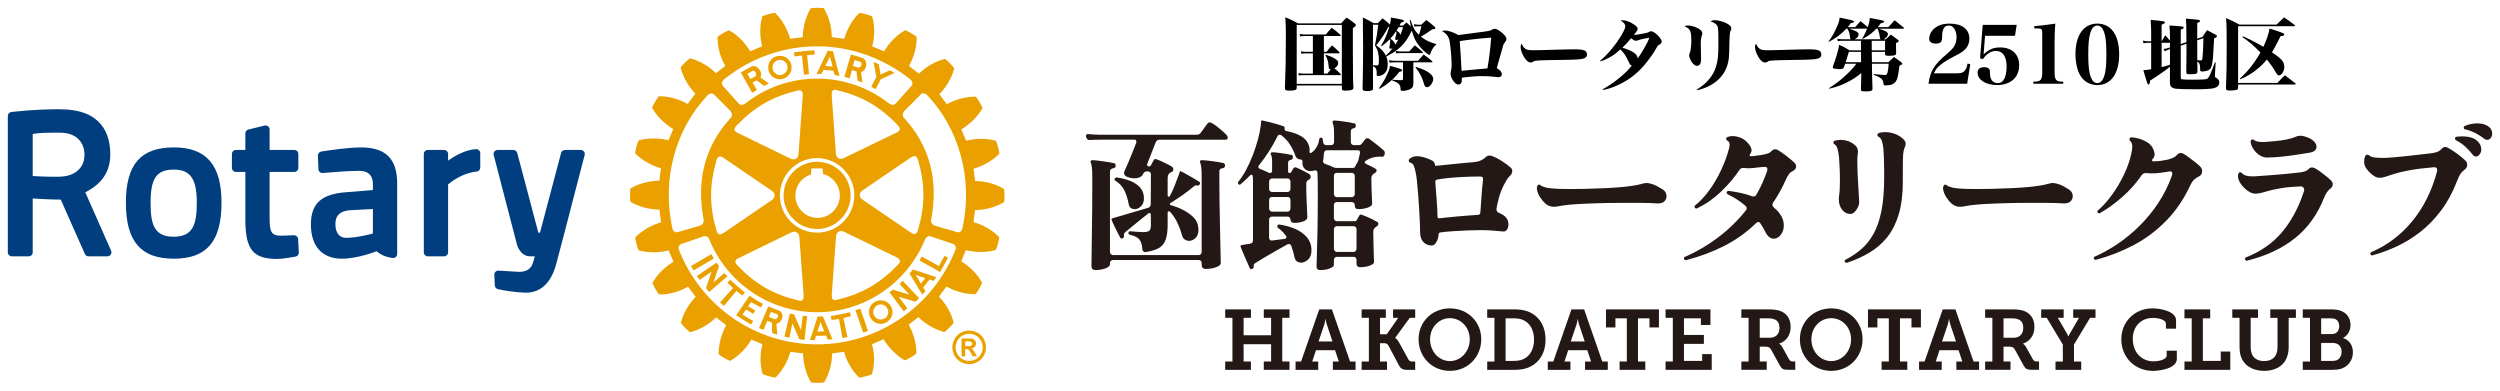 <?xml version="1.0" encoding="utf-8"?>
<!-- Generator: Adobe Illustrator 15.0.0, SVG Export Plug-In  -->
<!DOCTYPE svg PUBLIC "-//W3C//DTD SVG 1.1//EN" "http://www.w3.org/Graphics/SVG/1.1/DTD/svg11.dtd">
<svg version="1.1"
	 xmlns="http://www.w3.org/2000/svg" xmlns:xlink="http://www.w3.org/1999/xlink" xmlns:a="http://ns.adobe.com/AdobeSVGViewerExtensions/3.0/"
	 x="0px" y="0px" width="320px" height="50px" viewBox="-1 -1 320 50" enable-background="new -1 -1 320 50" xml:space="preserve">
<defs>
</defs>
<path fill="#003E80" d="M37.16,29.604l0.088,1.711c0.013,0.254-0.167,0.484-0.419,0.531c-0.722,0.133-1.716,0.297-2.339,0.297
	c-3.133,0-4.087-1.201-4.087-5.131v-6.006h-1.201c-0.286,0-0.518-0.232-0.518-0.519V18.71c0-0.286,0.232-0.515,0.518-0.515h1.201
	v-2.112c0-0.24,0.162-0.449,0.393-0.503l2.075-0.506c0.154-0.037,0.315-0.003,0.44,0.094c0.125,0.101,0.2,0.248,0.2,0.407v2.62
	h3.162c0.288,0,0.516,0.229,0.516,0.515v1.777c0,0.287-0.228,0.519-0.516,0.519H33.51v5.566c0,1.928,0.067,2.594,1.417,2.594
	c0.497,0,1.275-0.035,1.693-0.055C36.899,29.105,37.146,29.314,37.16,29.604 M27.353,24.936c0,4.961-1.884,7.176-6.104,7.176
	c-4.242,0-6.134-2.215-6.134-7.176c0-4.888,1.893-7.068,6.134-7.068C25.412,17.867,27.353,20.113,27.353,24.936 M24.191,24.936
	c0-3.045-0.826-4.229-2.943-4.229c-2.194,0-2.973,1.106-2.973,4.229c0,2.834,0.473,4.365,2.973,4.365
	C23.708,29.301,24.191,27.699,24.191,24.936 M73.743,18.395c-0.097-0.126-0.246-0.2-0.407-0.2H71.32c-0.234,0-0.438,0.158-0.5,0.382
	l-2.703,10.208H67.91l-2.704-10.208c-0.062-0.225-0.266-0.382-0.501-0.382h-2.013c-0.16,0-0.312,0.073-0.41,0.2
	c-0.098,0.128-0.131,0.292-0.091,0.445l2.976,11.445c0.149,0.566,0.673,1.527,1.711,1.527h0.577
	c-0.05,0.191-0.104,0.396-0.162,0.572l-0.025,0.086c-0.162,0.529-0.403,1.326-1.875,1.326l-2.576-0.158
	c-0.145-0.012-0.286,0.041-0.389,0.145c-0.106,0.105-0.165,0.248-0.156,0.395l0.063,1.35c0.011,0.229,0.169,0.42,0.393,0.477
	c0.76,0.189,2.207,0.408,3.399,0.453c0.058,0.006,0.109,0.006,0.164,0.006c1.942,0,3.26-1.26,3.925-3.738
	c0.772-2.9,1.737-6.633,2.441-9.359c0.319-1.227,0.593-2.284,0.791-3.037l0.387-1.485C73.876,18.688,73.84,18.523,73.743,18.395
	 M13.22,31.088c0.07,0.16,0.054,0.344-0.039,0.49c-0.098,0.148-0.259,0.234-0.435,0.234h-2.411c-0.203,0-0.391-0.121-0.471-0.307
	l-3.086-6.957c-1.537-0.01-2.87-0.094-3.59-0.143v6.891c0,0.285-0.229,0.516-0.515,0.516H0.518C0.231,31.813,0,31.582,0,31.297
	V13.846c0-0.263,0.198-0.483,0.46-0.514c2.766-0.312,4.978-0.345,5.8-0.345c0.284,0,0.434,0.001,0.434,0.001
	c5.307,0,6.421,3.139,6.421,5.768c0,2.196-1.047,3.782-3.201,4.853L13.22,31.088z M6.684,15.985H5.547
	c-1.27,0-1.992,0.095-2.359,0.168v5.38c0.607,0.042,1.773,0.104,3.344,0.086c2.026-0.021,3.283-1.098,3.283-2.808
	C9.815,17.445,8.993,15.985,6.684,15.985 M49.838,22.478v9.032c0,0.15-0.066,0.293-0.177,0.389c-0.115,0.1-0.266,0.145-0.411,0.123
	c-1.056-0.148-1.558-0.479-2.058-0.863c-0.021,0.008-2.356,0.953-4.442,0.953c-2.513,0-3.953-1.588-3.953-4.363
	c0-2.709,1.319-3.908,4.554-4.15l3.379-0.272v-0.821c0-1.039-0.617-1.636-1.691-1.636c-1.479,0-3.591,0.173-4.717,0.275
	c-0.14,0.015-0.284-0.031-0.39-0.125c-0.104-0.091-0.169-0.226-0.174-0.366l-0.067-1.727c-0.01-0.264,0.177-0.492,0.434-0.531
	c1.007-0.161,3.514-0.527,5.08-0.527C48.366,17.867,49.838,19.334,49.838,22.478 M43.731,25.914c-1.221,0.115-1.8,0.674-1.8,1.75
	c0,0.66,0.183,1.777,1.392,1.777c1.436,0,3.387-0.543,3.407-0.549v-3.137L43.731,25.914z M59.923,18.091
	c-1.373,0.082-2.724,0.868-3.565,1.465V18.71c0-0.286-0.232-0.515-0.518-0.515h-2.075c-0.286,0-0.517,0.229-0.517,0.515v12.587
	c0,0.285,0.231,0.516,0.517,0.516h2.075c0.286,0,0.518-0.23,0.518-0.516v-8.7c0.468-0.39,1.917-1.478,3.645-1.631
	c0.265-0.023,0.471-0.247,0.471-0.516v-1.844c0-0.144-0.059-0.277-0.164-0.374C60.206,18.132,60.064,18.078,59.923,18.091"/>
<path fill="#EAA100" d="M93.259,36.252l-1.598,1.898l-0.498-0.432l1.651-1.844c-0.261-0.242-0.461-0.463-0.714-0.688l0.367-0.369
	c0.629,0.594,1.184,1.057,1.878,1.615l-0.318,0.408C93.773,36.643,93.513,36.453,93.259,36.252 M90.055,31.529l-2.593,1.516
	c0.094,0.182,0.193,0.395,0.308,0.57l2.598-1.521C90.24,31.865,90.168,31.744,90.055,31.529 M91.719,33.949l-1.405,1.215
	l0.718-2.084c-0.128-0.178-0.187-0.301-0.318-0.467l-2.518,1.711c0.111,0.17,0.249,0.326,0.369,0.502l1.514-1.051l-0.71,2.1
	c0.123,0.139,0.248,0.35,0.421,0.492l2.328-2C91.99,34.229,91.833,34.107,91.719,33.949 M95.136,37.674
	c0.409,0.223,0.81,0.457,1.257,0.668l0.268-0.445c-0.619-0.32-1.199-0.686-1.721-1.049l-1.71,2.512
	c0.648,0.43,1.241,0.789,1.906,1.174l0.276-0.443l-1.379-0.813l0.466-0.656l0.913,0.551l0.266-0.428
	c-0.293-0.16-0.599-0.348-0.919-0.545L95.136,37.674z M103.588,28.313c-2.361,0-4.29-1.939-4.29-4.301
	c0-2.375,1.929-4.306,4.29-4.306c2.378,0,4.29,1.931,4.29,4.306C107.878,26.383,105.957,28.313,103.588,28.313 M103.641,26.891
	c1.569,0,2.856-1.289,2.856-2.859c0-1.306-0.906-2.441-2.153-2.752c-0.016-0.128-0.05-0.725-0.05-0.725h-1.44
	c0,0-0.034,0.648-0.045,0.777c-1.196,0.363-2.003,1.454-2.003,2.7C100.806,25.602,102.094,26.891,103.641,26.891 M97.334,7.774
	V7.633c-0.017-0.778,0.579-1.418,1.362-1.481c0.827-0.081,1.562,0.528,1.632,1.361v0.12c0,0.776-0.586,1.441-1.382,1.514
	C98.143,9.218,97.403,8.611,97.334,7.774 M97.884,7.721c0.039,0.535,0.514,0.925,1.028,0.881c0.509-0.053,0.886-0.458,0.886-0.969
	c0.02-0.025,0-0.056,0-0.089c-0.043-0.537-0.506-0.914-1.041-0.864c-0.509,0.039-0.892,0.441-0.873,0.954V7.721z M104.134,8.464
	c-0.252-0.003-0.368-0.003-0.614-0.003l0.748-1.554l0.679-1.412l0.673,0.069l0.354,1.343l0.49,1.805
	c-0.226-0.043-0.403-0.077-0.617-0.089l-0.174-0.565c-0.445-0.069-0.847-0.091-1.259-0.108L104.134,8.464z M104.633,7.44
	c0.329,0.016,0.633,0.052,0.94,0.096l-0.161-0.629l-0.202-0.649l-0.305,0.649L104.633,7.44z M101.643,6.099l0.266,2.462l0.646-0.068
	l-0.253-2.443l0.976-0.06l-0.036-0.549c-1.091,0.063-1.54,0.108-2.62,0.269l0.072,0.52L101.643,6.099z M101.745,39.426l-0.218,1.836
	l-0.884-2.016c-0.206-0.039-0.335-0.094-0.543-0.125l-0.691,2.971c0.214,0.057,0.419,0.078,0.64,0.119l0.37-1.826l0.895,2.033
	c0.202,0.031,0.432,0.094,0.668,0.09l0.331-3.07C102.14,39.43,101.933,39.455,101.745,39.426 M119.175,33.045l-2.203-1.215
	l-0.282,0.508l2.645,1.477l1.019-1.828l-0.454-0.242L119.175,33.045z M115.851,33.488l3.002,0.988
	c-0.071,0.088-0.126,0.174-0.191,0.264c-0.051,0.068-0.113,0.137-0.155,0.225l-0.524-0.189l-0.82,1.023l0.3,0.469
	c-0.122,0.141-0.26,0.291-0.417,0.445l-1.188-1.973l-0.44-0.727L115.851,33.488z M116.192,34.178l0.356,0.563l0.325,0.566
	l0.438-0.566l0.116-0.141L116.192,34.178z M113.038,38.193c0.129,0.225,0.19,0.486,0.201,0.752c0,0.207-0.044,0.42-0.13,0.613
	c-0.141,0.279-0.348,0.531-0.637,0.699c-0.704,0.412-1.615,0.166-2.044-0.561c-0.016-0.041-0.034-0.086-0.063-0.139
	c-0.085-0.193-0.127-0.406-0.145-0.613c0.018-0.533,0.278-1.027,0.756-1.305C111.693,37.232,112.616,37.477,113.038,38.193
	 M112.699,38.945c0-0.18-0.047-0.342-0.132-0.498c-0.251-0.467-0.844-0.617-1.306-0.352c-0.326,0.176-0.493,0.508-0.493,0.85
	c0.011,0.156,0.048,0.332,0.142,0.48c0.025,0.045,0.057,0.094,0.104,0.145c0.289,0.346,0.802,0.428,1.195,0.197
	c0.107-0.053,0.194-0.123,0.264-0.197C112.616,39.395,112.699,39.16,112.699,38.945 M114.147,35.354l1.249,1.35l-2.097-0.619
	c-0.173,0.133-0.291,0.178-0.445,0.314l1.823,2.453c0.156-0.121,0.317-0.268,0.463-0.393l-1.105-1.477l2.116,0.639
	c0.145-0.127,0.353-0.271,0.494-0.449l-2.109-2.236C114.423,35.059,114.293,35.221,114.147,35.354 M127.574,24.031
	c0,0.279-0.012,0.561-0.044,0.785l-0.007,0.059l-0.065,0.035c-1.019,0.607-2.335,0.951-3.655,0.988
	c-0.033,0.168-0.175,1.363-0.2,1.529c1.231,0.355,2.426,1.031,3.258,1.893l0.033,0.053v0.053c-0.064,0.471-0.231,1.102-0.416,1.512
	l-0.021,0.064l-0.06,0.01c-1.155,0.332-2.516,0.32-3.775,0.008c-0.059,0.156-0.524,1.268-0.571,1.43
	c1.103,0.697,2.078,1.658,2.628,2.68l0.028,0.059l-0.019,0.059c-0.172,0.41-0.495,0.998-0.783,1.354l-0.031,0.051h-0.071
	c-1.181,0.016-2.495-0.336-3.644-0.977c-0.105,0.139-0.872,1.154-0.978,1.289c0.906,0.934,1.592,2.117,1.87,3.285l0.02,0.061
	l-0.034,0.043c-0.264,0.357-0.747,0.832-1.097,1.113l-0.042,0.037l-0.087-0.018c-1.134-0.301-2.332-0.99-3.263-1.891
	c-0.138,0.104-1.09,0.848-1.231,0.953c0.609,1.117,0.979,2.4,0.979,3.563v0.16l-0.07,0.039c-0.351,0.285-0.934,0.623-1.35,0.793
	l-0.042,0.018l-0.068-0.023c-1.022-0.594-1.999-1.566-2.667-2.678c-0.162,0.07-1.319,0.566-1.477,0.637
	c0.157,0.619,0.251,1.268,0.269,1.91c0,0.646-0.111,1.293-0.269,1.877l-0.01,0.059l-0.063,0.033
	c-0.386,0.162-1.04,0.324-1.494,0.404l-0.072,0.01l-0.038-0.049c-0.878-0.838-1.552-2.029-1.905-3.271
	c-0.157,0.01-1.355,0.174-1.524,0.209c-0.021,1.305-0.378,2.627-0.999,3.652l-0.033,0.055l-0.07,0.01
	c-0.416,0.063-1.083,0.063-1.538,0l-0.056-0.01l-0.04-0.055c-0.6-1.025-0.96-2.348-0.988-3.652
	c-0.179-0.018-1.441-0.199-1.618-0.209c-0.345,1.236-1.024,2.418-1.88,3.266l-0.045,0.045l-0.071-0.012
	c-0.468-0.068-1.084-0.248-1.497-0.422l-0.05-0.023l-0.021-0.051c-0.176-0.584-0.265-1.238-0.265-1.885
	c0-0.637,0.089-1.271,0.25-1.891c-0.161-0.07-1.252-0.514-1.411-0.584c-0.676,1.131-1.652,2.113-2.682,2.688l-0.055,0.031
	l-0.065-0.02c-0.427-0.189-0.988-0.512-1.351-0.785l-0.046-0.045v-0.121c0-1.176,0.358-2.471,0.97-3.602
	c-0.136-0.105-1.155-0.881-1.294-0.986c-0.935,0.902-2.123,1.58-3.272,1.877l-0.059,0.018l-0.063-0.041
	c-0.351-0.283-0.803-0.742-1.086-1.1l-0.039-0.063l0.017-0.061c0.306-1.16,0.993-2.344,1.888-3.264
	c-0.103-0.139-0.873-1.141-0.982-1.291c-1.137,0.639-2.466,1.006-3.645,0.977h-0.062l-0.041-0.041
	c-0.275-0.363-0.604-0.947-0.783-1.361l-0.026-0.061l0.026-0.057c0.594-1.039,1.563-2,2.671-2.666
	c-0.071-0.17-0.544-1.285-0.624-1.445c-1.259,0.314-2.626,0.324-3.778,0l-0.056-0.018l-0.033-0.051
	c-0.156-0.389-0.326-1.043-0.396-1.504l-0.015-0.072l0.043-0.055c0.837-0.854,2.016-1.529,3.274-1.904
	c-0.015-0.176-0.2-1.447-0.217-1.623c-1.315-0.016-2.637-0.357-3.666-0.971l-0.051-0.031l-0.005-0.072
	c-0.029-0.213-0.038-0.492-0.038-0.775c0-0.276,0.009-0.547,0.038-0.777l0.005-0.072l0.051-0.027
	c1.029-0.608,2.351-0.959,3.666-0.978c0.026-0.173,0.183-1.409,0.202-1.577c-1.244-0.357-2.434-1.04-3.278-1.892l-0.035-0.041
	l0.011-0.067c0.057-0.475,0.233-1.11,0.411-1.503l0.019-0.057l0.062-0.018c1.138-0.335,2.513-0.326,3.776-0.016
	c0.07-0.153,0.532-1.267,0.602-1.435c-1.116-0.676-2.095-1.638-2.678-2.676l-0.03-0.065l0.03-0.063
	c0.183-0.416,0.513-0.981,0.771-1.336l0.042-0.052h0.071c1.192-0.018,2.508,0.347,3.645,0.977c0.104-0.126,0.879-1.175,0.985-1.314
	c-0.901-0.94-1.583-2.118-1.876-3.284l-0.015-0.05l0.025-0.053c0.289-0.361,0.766-0.832,1.116-1.107l0.055-0.035l0.054,0.01
	c1.172,0.3,2.354,0.999,3.273,1.896c0.135-0.107,1.056-0.819,1.193-0.922c-0.635-1.111-0.988-2.407-0.988-3.557V3.71l0.059-0.041
	c0.345-0.27,0.93-0.605,1.348-0.775l0.044-0.028l0.07,0.03c1.026,0.581,1.992,1.554,2.667,2.669c0.162-0.061,1.36-0.582,1.524-0.648
	c-0.157-0.622-0.254-1.265-0.245-1.902c0-0.663,0.081-1.294,0.256-1.876l0.008-0.072l0.063-0.016
	c0.388-0.162,1.031-0.335,1.484-0.406l0.073-0.008l0.053,0.046c0.855,0.832,1.536,2.024,1.896,3.281
	c0.174-0.018,1.434-0.176,1.603-0.208c0.027-1.294,0.381-2.617,0.999-3.644l0.026-0.054l0.064-0.018
	c0.451-0.054,1.115-0.054,1.553,0l0.058,0.018l0.036,0.054c0.621,1.027,0.98,2.35,0.98,3.633c0.19,0.042,1.419,0.201,1.596,0.219
	c0.368-1.257,1.044-2.44,1.904-3.277l0.04-0.042l0.056,0.018c0.469,0.053,1.104,0.226,1.512,0.404l0.051,0.02l0.021,0.071
	c0.174,0.577,0.261,1.205,0.261,1.857c-0.013,0.644-0.105,1.292-0.261,1.915c0.155,0.064,1.352,0.565,1.519,0.635
	c0.663-1.115,1.617-2.079,2.654-2.669l0.061-0.03l0.062,0.028c0.412,0.174,0.986,0.505,1.341,0.784l0.053,0.033v0.162
	c0,1.18-0.365,2.47-0.981,3.569c0.133,0.103,1.12,0.877,1.269,0.992c0.931-0.905,2.113-1.598,3.28-1.885l0.052-0.029l0.051,0.055
	c0.352,0.261,0.825,0.754,1.094,1.107l0.049,0.051l-0.021,0.06c-0.296,1.167-0.998,2.352-1.894,3.278
	c0.105,0.144,0.849,1.123,0.963,1.266c1.16-0.625,2.472-0.982,3.659-0.961h0.055l0.039,0.054c0.29,0.369,0.619,0.942,0.78,1.335
	l0.039,0.076l-0.039,0.056c-0.591,1.031-1.562,1.986-2.674,2.666c0.067,0.169,0.521,1.287,0.606,1.444
	c1.248-0.314,2.621-0.322,3.758,0l0.069,0.014l0.024,0.065c0.159,0.396,0.343,1.039,0.403,1.51l0.011,0.058l-0.047,0.047
	c-0.835,0.865-2.024,1.544-3.273,1.897c0.025,0.172,0.182,1.393,0.211,1.566c1.315,0.028,2.626,0.381,3.645,0.987l0.065,0.037
	l0.007,0.063C127.563,23.473,127.574,23.742,127.574,24.031 M91.563,10.028l1.968,2.197c0.275,0.296,0.579,0.26,0.977-0.052
	c2.488-1.955,5.68-3.109,9.08-3.109c3.405,0,6.6,1.151,9.111,3.109c0.393,0.29,0.687,0.348,0.974,0.052l1.971-2.197
	c0.224-0.242,0.224-0.578-0.203-0.935c-3.303-2.575-7.379-4.164-11.859-4.164c-4.455,0-8.59,1.588-11.832,4.175
	C91.324,9.45,91.344,9.786,91.563,10.028 M91.695,19.263c-0.216-0.141-0.447-0.301-0.637-0.217
	c-0.153,0.046-0.266,0.208-0.346,0.471c-0.924,3.172-0.924,5.862,0,8.993c0.062,0.203,0.132,0.406,0.318,0.459
	c0.15,0.063,0.374,0,0.664-0.203l6.097-4.156c0.226-0.154,0.364-0.369,0.364-0.588c0-0.236-0.139-0.443-0.364-0.603L91.695,19.263z
	 M93.03,15.625c0.027,0.223,0.28,0.336,0.501,0.44l6.642,3.231c0.265,0.125,0.511,0.125,0.711,0.021
	c0.188-0.123,0.308-0.334,0.324-0.618l0.537-7.377c0.029-0.356-0.021-0.566-0.147-0.675c-0.143-0.121-0.349-0.087-0.549-0.05
	c-3.184,0.767-5.504,2.114-7.79,4.5C93.073,15.308,92.987,15.483,93.03,15.625 M93.127,32.494c0,0.127,0.085,0.285,0.246,0.453
	c2.287,2.406,4.603,3.748,7.783,4.494c0.204,0.064,0.403,0.094,0.545-0.018c0.144-0.107,0.184-0.328,0.159-0.676
	c0-0.012-0.54-7.395-0.54-7.395c-0.023-0.279-0.129-0.492-0.325-0.605c-0.196-0.117-0.444-0.117-0.709,0.006l-6.635,3.232
	c-0.231,0.107-0.483,0.23-0.518,0.447C93.134,32.449,93.127,32.477,93.127,32.494 M103.588,28.777c2.628,0,4.763-2.135,4.763-4.766
	c0-2.629-2.135-4.766-4.763-4.776c-2.625,0-4.758,2.147-4.758,4.776C98.83,26.643,100.963,28.777,103.588,28.777 M105.602,37.316
	c0.112,0.09,0.297,0.115,0.581,0.045c3.173-0.762,5.5-2.109,7.768-4.492c0.135-0.156,0.283-0.318,0.239-0.498
	c-0.042-0.172-0.188-0.326-0.496-0.473l-6.653-3.23c-0.252-0.121-0.496-0.121-0.7-0.016c-0.195,0.125-0.314,0.336-0.333,0.627
	l-0.538,7.371C105.464,36.895,105.436,37.168,105.602,37.316 M115.521,28.723c0.197,0.129,0.427,0.285,0.634,0.211
	c0.142-0.041,0.263-0.195,0.342-0.475c0.932-3.162,0.932-5.862,0-8.985c-0.058-0.196-0.148-0.397-0.313-0.472
	c-0.166-0.059-0.374,0.009-0.672,0.211l-6.101,4.154c-0.236,0.158-0.355,0.375-0.355,0.598c0,0.225,0.119,0.441,0.355,0.598
	L115.521,28.723z M114.177,15.508c0.007-0.127-0.069-0.286-0.247-0.46c-2.266-2.4-4.594-3.743-7.785-4.503
	c-0.179-0.046-0.387-0.089-0.525,0.034c-0.143,0.114-0.184,0.336-0.155,0.667l0.526,7.394c0.017,0.28,0.143,0.502,0.33,0.615
	c0.204,0.115,0.45,0.095,0.703-0.028l6.649-3.215c0.214-0.103,0.457-0.215,0.504-0.443
	C114.177,15.555,114.184,15.536,114.177,15.508 M85.782,28.703l2.829-0.824c0.266-0.076,0.484-0.355,0.464-0.703
	c-1.018-5.277,0.273-9.556,3.363-12.987c0.313-0.222,0.348-0.681,0.048-0.994l-2.058-2.071c-0.199-0.229-0.563-0.229-0.874,0.09
	c-3.944,4.156-5.936,10.534-4.476,17.056C85.16,28.58,85.407,28.813,85.782,28.703 M120.967,30.219l-2.838-0.967
	c-0.147-0.059-0.535-0.059-0.738,0.443c-2.292,5.502-7.625,9.268-13.803,9.268c-6.185,0-11.617-3.852-13.81-9.354
	c-0.162-0.416-0.561-0.416-0.713-0.357l-2.82,0.967c-0.308,0.113-0.491,0.385-0.33,0.777c2.771,7.082,9.663,12.082,17.673,12.082
	c8.009,0,14.933-5.035,17.713-12.111C121.446,30.596,121.271,30.332,120.967,30.219 M117.687,11.185
	c-0.277-0.34-0.738-0.29-0.87-0.052l-2.051,2.063c-0.3,0.313-0.271,0.771,0.039,0.994c3.096,3.431,4.389,7.701,3.374,12.987
	c-0.023,0.348,0.194,0.627,0.466,0.703l2.834,0.824c0.378,0.109,0.619-0.123,0.699-0.447
	C123.637,21.748,121.64,15.348,117.687,11.185 M111.082,10.415l0.651-1.259l1.762-0.819c-0.185-0.133-0.386-0.226-0.572-0.349
	l-1.212,0.554l-0.224-1.32c-0.254-0.12-0.405-0.173-0.671-0.28l0.354,1.918l-0.653,1.243L111.082,10.415z M107.781,38.969
	c-0.88,0.191-1.555,0.352-2.426,0.486l0.08,0.508c0.322-0.051,0.617-0.09,0.957-0.133l0.439,2.441l0.646-0.123l-0.524-2.434
	c0.334-0.084,0.64-0.168,0.971-0.244L107.781,38.969z M99.148,39.395v0.164c-0.045,0.404-0.318,0.814-0.761,0.865l0.102,1.408
	c-0.205-0.049-0.438-0.115-0.656-0.211l-0.023-1.324l-0.594-0.254l-0.482,1.168c-0.195-0.063-0.389-0.125-0.579-0.219l0.61-1.422
	l0.073-0.176l0.496-1.174l1.353,0.523C98.987,38.852,99.126,39.121,99.148,39.395 M98.581,39.395
	c-0.017-0.086-0.051-0.152-0.155-0.199l-0.757-0.279l-0.17,0.479l-0.062,0.176l-0.005,0.012l0.689,0.256
	c0.189,0.086,0.372-0.082,0.438-0.268C98.581,39.52,98.602,39.455,98.581,39.395 M107.763,9.019c-0.242-0.07-0.421-0.1-0.687-0.176
	l0.49-1.673l0.358-1.193c0.518,0.128,1.009,0.297,1.5,0.457c0.278,0.085,0.427,0.401,0.455,0.737
	c0.018,0.456-0.208,0.952-0.667,1.055l0.179,1.349c-0.217-0.089-0.376-0.157-0.614-0.25l-0.157-1.179l-0.576-0.177L107.763,9.019z
	 M108.177,7.44l0.676,0.218c0.185,0.053,0.43-0.237,0.43-0.489c0-0.12-0.042-0.227-0.204-0.262c-0.25-0.097-0.421-0.14-0.692-0.208
	l-0.139,0.471L108.177,7.44z M104.897,40.83l0.652,1.588c-0.213,0.01-0.412,0.031-0.604,0.053l-0.202-0.512l-1.307,0.035
	l-0.149,0.537c-0.209-0.02-0.403-0.023-0.611-0.023l0.564-1.678l0.399-1.271l0.021-0.039l0.667-0.029l0.033,0.08L104.897,40.83z
	 M104.502,41.408l-0.234-0.578l-0.236-0.625l-0.205,0.625l-0.204,0.615L104.502,41.408z M108.495,38.713l1,2.857
	c0.194-0.068,0.402-0.129,0.601-0.215l-0.97-2.844C108.86,38.604,108.737,38.639,108.495,38.713 M93.993,8.585l-0.168-0.301
	c0.44-0.279,0.912-0.521,1.369-0.765c0.536-0.297,1.293,0.422,1.239,1.066c-0.01,0.114-0.041,0.217-0.107,0.321l1.096,0.8
	c-0.206,0.096-0.362,0.18-0.609,0.287l-0.96-0.703L95.32,9.573l0.565,0.935c-0.218,0.14-0.352,0.227-0.606,0.376L93.993,8.585z
	 M94.654,8.443l0.083,0.142l0.307,0.529l0.634-0.333c0.059-0.03,0.093-0.104,0.104-0.196c0.013-0.287-0.194-0.675-0.495-0.493
	C95.054,8.214,94.911,8.298,94.654,8.443"/>
<path fill="#EAA100" d="M122.545,43.311h0.188c0.268,0,0.436-0.01,0.499-0.029c0.066-0.018,0.117-0.055,0.155-0.107
	c0.034-0.053,0.056-0.113,0.056-0.174c0-0.066-0.021-0.123-0.056-0.172c-0.038-0.049-0.089-0.086-0.156-0.109
	c-0.067-0.021-0.233-0.031-0.498-0.031h-0.188V43.311z M122.08,44.613v-2.289h0.465c0.435,0,0.678,0.004,0.731,0.006
	c0.152,0.01,0.274,0.047,0.359,0.094s0.155,0.117,0.212,0.215c0.06,0.102,0.087,0.211,0.087,0.328c0,0.166-0.057,0.309-0.164,0.426
	c-0.107,0.119-0.259,0.188-0.451,0.215c0.069,0.027,0.123,0.059,0.159,0.088c0.037,0.033,0.087,0.092,0.153,0.18
	c0.017,0.02,0.074,0.111,0.171,0.275l0.271,0.463h-0.576l-0.191-0.373c-0.13-0.248-0.235-0.406-0.318-0.471
	c-0.082-0.066-0.193-0.098-0.323-0.098h-0.119v0.941H122.08z M123.057,41.727c-0.295,0-0.58,0.072-0.854,0.221
	c-0.271,0.148-0.485,0.363-0.641,0.641c-0.157,0.275-0.236,0.566-0.236,0.871c0,0.303,0.076,0.59,0.229,0.865
	c0.152,0.271,0.365,0.488,0.639,0.641c0.273,0.156,0.562,0.23,0.862,0.23c0.304,0,0.589-0.074,0.861-0.23
	c0.274-0.152,0.485-0.371,0.639-0.641c0.156-0.275,0.232-0.563,0.232-0.865c0-0.305-0.081-0.596-0.237-0.871
	c-0.156-0.277-0.37-0.492-0.641-0.641C123.639,41.799,123.353,41.727,123.057,41.727 M123.052,41.303
	c0.369,0,0.723,0.094,1.064,0.279c0.337,0.182,0.606,0.447,0.801,0.795c0.191,0.342,0.29,0.707,0.29,1.082s-0.099,0.732-0.288,1.074
	c-0.188,0.338-0.454,0.607-0.792,0.795c-0.342,0.191-0.698,0.287-1.075,0.287c-0.372,0-0.73-0.094-1.07-0.287
	c-0.342-0.188-0.606-0.457-0.795-0.795c-0.189-0.342-0.286-0.699-0.286-1.074s0.097-0.742,0.29-1.082
	c0.194-0.35,0.461-0.609,0.8-0.795C122.329,41.398,122.685,41.303,123.052,41.303"/>
<path fill="#231815" d="M145.607,31.267h-0.02c-0.094,0-0.179-0.034-0.253-0.105c-0.074-0.07-0.111-0.147-0.111-0.232
	c-0.041-0.619-0.182-1.06-0.425-1.32c-0.243-0.26-0.641-0.447-1.194-0.56c-0.108-0.042-0.162-0.112-0.162-0.211
	c0-0.183,0.081-0.261,0.243-0.233c0.229,0.016,0.509,0.036,0.84,0.064c0.33,0.027,0.59,0.043,0.779,0.043
	c0.405,0,0.674-0.061,0.81-0.181c0.134-0.119,0.202-0.376,0.202-0.771l-0.02-1.311c0-0.084-0.031-0.144-0.091-0.179
	s-0.125-0.024-0.192,0.031c-0.296,0.226-0.627,0.485-0.992,0.782c-0.364,0.295-0.721,0.588-1.072,0.877
	c-0.351,0.288-0.661,0.545-0.931,0.77c-0.108,0.1-0.162,0.19-0.162,0.275c0,0.07,0.006,0.127,0.021,0.169v0.063
	c0,0.113-0.061,0.204-0.182,0.274c-0.027,0.015-0.068,0.021-0.122,0.021c-0.081,0-0.142-0.035-0.182-0.106
	c-0.068-0.127-0.179-0.338-0.334-0.633c-0.155-0.297-0.307-0.605-0.455-0.93c-0.149-0.324-0.256-0.563-0.324-0.719
	c-0.013-0.07-0.013-0.112,0-0.126c0-0.015,0.027-0.035,0.081-0.064l0.344-0.104l4.249-1.246c0.229-0.071,0.344-0.24,0.344-0.508
	l0.02-3.781c0-0.112-0.038-0.205-0.111-0.274c-0.075-0.07-0.165-0.106-0.273-0.106h-0.101c-0.256,0-0.432,0.12-0.526,0.359
	c-0.054,0.141-0.179,0.264-0.374,0.369c-0.196,0.105-0.449,0.159-0.759,0.159c-0.284,0-0.586-0.063-0.911-0.19
	c-0.256-0.111-0.384-0.273-0.384-0.486c0-0.098,0.026-0.197,0.081-0.295c0.107-0.226,0.249-0.546,0.425-0.961
	c0.175-0.416,0.36-0.863,0.556-1.342c0.195-0.479,0.367-0.916,0.516-1.311v-0.084c0-0.183-0.074-0.273-0.223-0.273h-4.411
	c-0.243,0-0.482,0.003-0.718,0.01c-0.236,0.008-0.435,0.018-0.597,0.031h-0.041c-0.216,0-0.357-0.112-0.425-0.338L138,16.416
	c0-0.169,0.094-0.253,0.283-0.253c0.188,0.014,0.425,0.031,0.708,0.053c0.283,0.021,0.553,0.031,0.81,0.031h12.361
	c0.216,0,0.385-0.07,0.506-0.211l0.87-1.204c0.081-0.112,0.175-0.169,0.283-0.169c0.107,0,0.263,0.063,0.466,0.189
	c0.202,0.127,0.421,0.285,0.657,0.475c0.235,0.19,0.454,0.378,0.657,0.561c0.203,0.184,0.35,0.332,0.445,0.444
	c0.066,0.069,0.102,0.155,0.102,0.253c0,0.197-0.082,0.297-0.244,0.297h-8.476c-0.243,0-0.412,0.119-0.506,0.357
	c-0.162,0.424-0.34,0.877-0.536,1.363s-0.375,0.939-0.536,1.362c-0.014,0.028-0.021,0.063-0.021,0.106
	c0,0.154,0.081,0.231,0.243,0.231c0.107,0,0.195-0.056,0.263-0.169l0.324-0.612c0.067-0.112,0.141-0.169,0.222-0.169
	c0.027,0,0.081,0.014,0.162,0.043c0.176,0.056,0.385,0.14,0.627,0.252c0.243,0.113,0.486,0.23,0.728,0.35
	c0.243,0.119,0.438,0.229,0.587,0.327c0.135,0.099,0.203,0.219,0.203,0.359c0,0.183-0.088,0.303-0.263,0.359
	c-0.041,0.014-0.081,0.031-0.122,0.052c-0.041,0.021-0.074,0.047-0.101,0.074c-0.162,0.127-0.243,0.359-0.243,0.697v2.176
	c0,0.071,0.038,0.117,0.111,0.138c0.075,0.021,0.132-0.004,0.172-0.073c0.215-0.41,0.421-0.856,0.617-1.342
	c0.195-0.486,0.36-0.926,0.495-1.32c0.027-0.07,0.054-0.145,0.081-0.223c0.027-0.076,0.047-0.145,0.062-0.201
	c0-0.027,0.02-0.063,0.06-0.105c0.041-0.027,0.081-0.021,0.122,0.021c0.108,0.043,0.273,0.127,0.496,0.254s0.462,0.264,0.718,0.412
	c0.257,0.148,0.486,0.281,0.689,0.4c0.201,0.121,0.344,0.209,0.424,0.265c0.122,0.071,0.143,0.177,0.061,0.317
	c-0.054,0.126-0.148,0.184-0.283,0.168c-0.04-0.013-0.074-0.02-0.101-0.02c-0.027,0-0.054,0-0.081,0
	c-0.108,0-0.223,0.056-0.344,0.168c-0.404,0.352-0.876,0.715-1.416,1.088s-1.045,0.708-1.517,1.004
	c-0.054,0.014-0.081,0.057-0.081,0.127s0.041,0.119,0.121,0.146c0.526,0.143,1.032,0.336,1.518,0.582s0.904,0.527,1.254,0.845
	s0.573,0.658,0.668,1.024c0.026,0.127,0.05,0.244,0.07,0.349c0.02,0.105,0.03,0.216,0.03,0.328c0,0.464-0.125,0.82-0.374,1.066
	c-0.25,0.247-0.523,0.37-0.82,0.37c-0.202,0-0.388-0.057-0.556-0.17c-0.169-0.111-0.287-0.288-0.354-0.527
	c-0.162-0.592-0.371-1.152-0.627-1.68c-0.256-0.528-0.566-0.982-0.931-1.363c-0.027-0.027-0.067-0.041-0.122-0.041
	c-0.108,0-0.162,0.056-0.162,0.168v1.543c0,0.816-0.087,1.465-0.262,1.943c-0.176,0.479-0.473,0.834-0.891,1.066
	S146.322,31.169,145.607,31.267z M139.234,33.569c-0.351,0-0.525-0.169-0.525-0.506c0-0.058,0.003-0.317,0.009-0.782
	c0.007-0.464,0.014-1.06,0.021-1.786c0.006-0.725,0.016-1.499,0.03-2.323c0.013-0.823,0.023-1.626,0.03-2.407
	c0.007-0.782,0.011-1.461,0.011-2.039V21.55c0-0.479-0.017-0.855-0.051-1.13c-0.034-0.274-0.077-0.468-0.131-0.581
	c-0.041-0.085-0.048-0.162-0.021-0.233c0.041-0.07,0.115-0.104,0.222-0.104c0.176,0,0.448,0.023,0.82,0.073
	c0.371,0.05,0.745,0.103,1.123,0.158c0.377,0.058,0.648,0.106,0.81,0.147c0.148,0.043,0.223,0.142,0.223,0.297
	c0,0.211-0.101,0.33-0.304,0.359c-0.283,0.041-0.425,0.183-0.425,0.422v10.309c0,0.1,0.041,0.188,0.122,0.265
	c0.081,0.077,0.168,0.116,0.263,0.116h10.985c0.107,0,0.195-0.039,0.264-0.116c0.066-0.077,0.102-0.165,0.102-0.265v-9.76
	c0-0.464-0.018-0.83-0.051-1.098c-0.035-0.268-0.078-0.457-0.132-0.57c-0.04-0.085-0.048-0.162-0.021-0.233
	c0.027-0.07,0.102-0.104,0.223-0.104c0.176,0,0.448,0.021,0.819,0.063s0.745,0.092,1.122,0.148c0.378,0.056,0.648,0.105,0.811,0.147
	c0.146,0.057,0.223,0.155,0.223,0.296c0,0.226-0.102,0.352-0.305,0.381c-0.283,0.014-0.424,0.147-0.424,0.4v1.205
	c0,0.803,0.006,1.662,0.02,2.576c0.014,0.916,0.031,1.82,0.051,2.715s0.037,1.719,0.051,2.472s0.027,1.376,0.041,1.87
	c0.012,0.492,0.02,0.788,0.02,0.887c0,0.154-0.098,0.289-0.293,0.402c-0.196,0.111-0.439,0.2-0.729,0.264
	c-0.291,0.063-0.59,0.096-0.9,0.096c-0.352,0-0.525-0.178-0.525-0.529v-0.232c0-0.112-0.035-0.204-0.102-0.274
	c-0.068-0.07-0.156-0.105-0.264-0.105H141.46c-0.095,0-0.183,0.035-0.263,0.105c-0.081,0.07-0.122,0.162-0.122,0.274v0.17
	c0,0.141-0.094,0.268-0.283,0.379c-0.189,0.113-0.425,0.201-0.708,0.266C139.801,33.538,139.518,33.569,139.234,33.569z
	 M144.231,25.774c-0.175,0-0.334-0.049-0.476-0.148c-0.141-0.098-0.233-0.253-0.273-0.464c-0.135-0.704-0.323-1.304-0.566-1.796
	c-0.243-0.493-0.621-0.9-1.133-1.225c-0.081-0.028-0.122-0.092-0.122-0.19c0-0.071,0.03-0.13,0.091-0.181
	c0.061-0.049,0.124-0.066,0.191-0.053c0.634,0.086,1.214,0.233,1.74,0.443c0.526,0.213,0.947,0.498,1.265,0.856
	c0.317,0.359,0.475,0.813,0.475,1.362c0,0.451-0.128,0.797-0.384,1.035C144.784,25.655,144.515,25.774,144.231,25.774z"/>
<path fill="#231815" d="M168.002,33.569c-0.324,0-0.486-0.154-0.486-0.464c0-0.071,0.014-0.515,0.041-1.331s0.055-1.908,0.08-3.275
	c0.027-1.365,0.041-2.9,0.041-4.605c0-0.689-0.004-1.26-0.01-1.71c-0.008-0.451-0.018-0.816-0.031-1.099
	c-0.014-0.099-0.053-0.176-0.121-0.232c-0.066-0.057-0.141-0.07-0.223-0.042c-0.148,0.056-0.33,0.084-0.545,0.084
	c-0.365,0-0.639-0.122-0.82-0.37c-0.182-0.246-0.252-0.51-0.213-0.792V19.69c0-0.184-0.08-0.275-0.242-0.275
	c-0.135,0-0.264-0.038-0.385-0.115c-0.121-0.078-0.209-0.187-0.264-0.328c-0.135-0.422-0.354-0.883-0.656-1.383
	c-0.305-0.5-0.691-0.927-1.164-1.279c-0.053-0.042-0.115-0.063-0.182-0.063c-0.135,0-0.236,0.063-0.303,0.189
	c-0.338,0.691-0.709,1.35-1.113,1.977s-0.83,1.215-1.275,1.764c-0.041,0.057-0.061,0.112-0.061,0.168
	c0,0.127,0.055,0.212,0.162,0.254c0.215,0.085,0.428,0.174,0.637,0.264c0.209,0.092,0.402,0.181,0.576,0.266
	c0.027,0.014,0.063,0.02,0.102,0.02c0.068,0,0.133-0.023,0.193-0.073s0.09-0.116,0.09-0.2v-1.057c0-0.521-0.047-0.852-0.141-0.993
	c-0.055-0.099-0.055-0.19,0-0.274c0.041-0.043,0.102-0.063,0.182-0.063c0.176,0,0.422,0.021,0.738,0.063
	c0.316,0.042,0.637,0.088,0.961,0.138s0.566,0.095,0.729,0.137c0.148,0.042,0.209,0.155,0.184,0.339c0,0.168-0.09,0.268-0.264,0.295
	c-0.23,0.043-0.344,0.177-0.344,0.401v1.056c0,0.156,0.066,0.232,0.201,0.232c0.082,0,0.143-0.035,0.184-0.104
	c0.053-0.07,0.104-0.151,0.15-0.243s0.098-0.18,0.152-0.264c0.08-0.085,0.154-0.127,0.223-0.127c0.027,0,0.08,0.014,0.162,0.042
	c0.242,0.099,0.529,0.232,0.859,0.401c0.33,0.168,0.596,0.316,0.799,0.443c0.107,0.084,0.162,0.19,0.162,0.316
	c0,0.17-0.074,0.297-0.223,0.381c-0.014,0.014-0.033,0.024-0.061,0.031c-0.027,0.008-0.055,0.025-0.082,0.053
	c-0.135,0.1-0.201,0.246-0.201,0.443c0,0.705,0.014,1.371,0.041,1.996c0.025,0.628,0.049,1.145,0.07,1.554
	c0.02,0.409,0.029,0.655,0.029,0.739c0,0.226-0.172,0.402-0.516,0.528s-0.73,0.19-1.162,0.19c-0.297,0-0.459-0.148-0.486-0.443
	c-0.027-0.24-0.156-0.359-0.385-0.359h-1.982c-0.094,0-0.178,0.035-0.254,0.105c-0.072,0.07-0.111,0.162-0.111,0.274v2.345
	c0,0.1,0.039,0.184,0.111,0.254c0.076,0.07,0.16,0.099,0.254,0.084c0.311-0.043,0.604-0.08,0.879-0.116
	c0.277-0.035,0.537-0.066,0.779-0.095c0.082-0.014,0.139-0.063,0.174-0.148c0.033-0.084,0.029-0.154-0.012-0.211
	c-0.309-0.436-0.654-0.781-1.031-1.035c-0.068-0.042-0.102-0.105-0.102-0.189c0-0.197,0.088-0.282,0.264-0.254
	c0.701,0.099,1.361,0.278,1.982,0.539c0.621,0.26,1.129,0.619,1.527,1.076c0.398,0.459,0.598,1.025,0.598,1.701
	c0,0.521-0.145,0.912-0.436,1.172c-0.289,0.262-0.59,0.392-0.9,0.392c-0.176,0-0.342-0.05-0.496-0.147
	c-0.154-0.1-0.26-0.247-0.313-0.444c-0.055-0.281-0.119-0.552-0.193-0.813c-0.074-0.26-0.158-0.518-0.252-0.771
	c-0.068-0.142-0.176-0.212-0.324-0.212c-0.053,0-0.107,0.016-0.162,0.043c-0.432,0.24-0.92,0.514-1.467,0.824
	c-0.547,0.31-1.055,0.605-1.527,0.887s-0.83,0.5-1.072,0.655c-0.217,0.126-0.297,0.281-0.242,0.465l0.02,0.042
	c0,0.07-0.055,0.148-0.162,0.232c-0.055,0.043-0.115,0.063-0.182,0.063c-0.08,0-0.141-0.035-0.182-0.105
	c-0.014-0.041-0.078-0.189-0.193-0.443c-0.113-0.253-0.242-0.542-0.383-0.866c-0.143-0.323-0.268-0.619-0.375-0.887
	s-0.176-0.43-0.203-0.486c-0.039-0.07-0.047-0.14-0.02-0.211c0.014-0.042,0.066-0.07,0.162-0.085l1.053-0.168
	c0.242-0.043,0.363-0.19,0.363-0.445V23.07c0-0.366,0-0.672,0-0.919c0-0.246-0.014-0.454-0.041-0.623c0-0.07-0.033-0.123-0.1-0.158
	c-0.068-0.035-0.137-0.018-0.203,0.053c-0.393,0.408-0.803,0.796-1.234,1.162c-0.107,0.084-0.203,0.078-0.283-0.021
	c-0.096-0.113-0.102-0.211-0.02-0.296c0.35-0.423,0.684-0.93,1-1.521c0.316-0.592,0.604-1.223,0.861-1.891
	c0.256-0.669,0.471-1.328,0.646-1.975c0.176-0.648,0.297-1.24,0.365-1.775c0.012-0.099,0.021-0.189,0.029-0.274
	s0.01-0.169,0.01-0.254c0-0.07,0.027-0.119,0.082-0.147h0.121c0.229,0.042,0.508,0.105,0.84,0.189
	c0.33,0.085,0.656,0.173,0.98,0.265c0.324,0.091,0.6,0.18,0.83,0.265c0.135,0.042,0.189,0.133,0.162,0.273v0.043
	c0,0.183,0.088,0.289,0.262,0.316c0.756,0.141,1.391,0.366,1.902,0.676c0.512,0.311,0.844,0.754,0.992,1.331
	c0.027,0.113,0.043,0.222,0.051,0.327c0.006,0.105,0.002,0.208-0.012,0.307v0.021c0,0.057,0.023,0.099,0.072,0.127
	c0.047,0.027,0.098,0.027,0.15,0c0.27-0.197,0.492-0.438,0.668-0.719s0.291-0.619,0.344-1.014c0.027-0.127,0.102-0.205,0.223-0.232
	c0.121,0,0.195,0.063,0.223,0.189l0.061,0.402c0.041,0.253,0.184,0.38,0.426,0.38h0.627c0.094,0,0.174-0.039,0.242-0.116
	c0.068-0.078,0.102-0.166,0.102-0.264v-1.057c0-0.704-0.055-1.154-0.162-1.352c-0.041-0.085-0.047-0.162-0.02-0.232
	c0.027-0.085,0.094-0.127,0.201-0.127c0.176,0,0.436,0.021,0.779,0.063c0.344,0.042,0.688,0.091,1.033,0.148
	c0.344,0.056,0.596,0.104,0.758,0.147c0.135,0.042,0.201,0.134,0.201,0.274c0,0.211-0.094,0.331-0.281,0.358
	c-0.244,0.043-0.365,0.177-0.365,0.401v1.374c0,0.098,0.037,0.186,0.111,0.264c0.074,0.077,0.158,0.116,0.254,0.116h0.707
	c0.121,0,0.215-0.042,0.283-0.127l0.506-0.634c0.066-0.084,0.148-0.127,0.244-0.127c0.066,0,0.141,0.021,0.221,0.063
	c0.121,0.085,0.301,0.219,0.537,0.401c0.236,0.184,0.479,0.373,0.729,0.57c0.248,0.197,0.447,0.367,0.596,0.507
	c0.082,0.058,0.133,0.134,0.152,0.233c0.02,0.098,0.018,0.197-0.01,0.295c-0.055,0.211-0.176,0.317-0.365,0.317
	c-0.053-0.015-0.1-0.022-0.141-0.022s-0.088,0-0.143,0c-0.35,0-0.67,0.047-0.961,0.139c-0.289,0.092-0.57,0.229-0.838,0.411
	c-0.068,0.029-0.102,0.085-0.102,0.169c0,0.085,0.039,0.148,0.121,0.19c0.229,0.099,0.459,0.208,0.688,0.327
	c0.229,0.121,0.418,0.223,0.566,0.307c0.094,0.043,0.143,0.12,0.143,0.232c0,0.127-0.061,0.226-0.184,0.297
	c-0.08,0.07-0.148,0.111-0.201,0.126c-0.189,0.141-0.283,0.338-0.283,0.591c0,0.451,0.01,0.916,0.029,1.395
	c0.021,0.479,0.037,0.887,0.051,1.227c0.014,0.337,0.02,0.541,0.02,0.611c0,0.141-0.09,0.265-0.271,0.37
	c-0.184,0.105-0.408,0.187-0.678,0.243c-0.271,0.056-0.541,0.084-0.811,0.084c-0.311,0-0.465-0.154-0.465-0.465v-0.063
	c0-0.113-0.037-0.205-0.111-0.275s-0.166-0.105-0.273-0.105h-1.922c-0.094,0-0.18,0.035-0.252,0.105
	c-0.074,0.07-0.111,0.162-0.111,0.275v1.689c0,0.099,0.037,0.187,0.111,0.264c0.072,0.078,0.158,0.116,0.252,0.116h2.328
	c0.107,0,0.188-0.042,0.242-0.127c0.025-0.07,0.072-0.165,0.141-0.284s0.129-0.223,0.182-0.307c0.082-0.127,0.184-0.162,0.305-0.105
	c0.162,0.057,0.371,0.137,0.627,0.242s0.508,0.222,0.758,0.35c0.25,0.127,0.457,0.238,0.617,0.338
	c0.082,0.041,0.123,0.119,0.123,0.232c0,0.141-0.055,0.238-0.162,0.295c-0.041,0.029-0.078,0.054-0.111,0.074
	c-0.035,0.021-0.064,0.046-0.092,0.074c-0.189,0.127-0.283,0.316-0.283,0.57c0,0.352,0.008,0.739,0.02,1.162
	c0.014,0.422,0.023,0.826,0.031,1.214c0.006,0.388,0.018,0.719,0.029,0.993c0.014,0.275,0.021,0.44,0.021,0.496
	c0,0.127-0.092,0.243-0.273,0.35c-0.182,0.105-0.408,0.187-0.678,0.242c-0.27,0.057-0.539,0.084-0.809,0.084
	c-0.324,0-0.486-0.154-0.486-0.464V32.26c0-0.112-0.033-0.204-0.102-0.274c-0.066-0.07-0.154-0.105-0.262-0.105h-2.166
	c-0.094,0-0.18,0.035-0.252,0.105c-0.074,0.07-0.111,0.162-0.111,0.274v0.634c0,0.127-0.092,0.243-0.273,0.349
	c-0.184,0.106-0.404,0.187-0.668,0.243S168.271,33.569,168.002,33.569z M161.811,23.577h2.004c0.107,0,0.195-0.039,0.262-0.116
	c0.068-0.077,0.102-0.165,0.102-0.264v-0.95c0-0.113-0.033-0.208-0.102-0.285c-0.066-0.078-0.154-0.117-0.262-0.117h-2.004
	c-0.094,0-0.178,0.039-0.254,0.117c-0.072,0.077-0.111,0.172-0.111,0.285v0.95c0,0.099,0.039,0.187,0.111,0.264
	C161.633,23.538,161.717,23.577,161.811,23.577z M161.811,26.091h2.004c0.107,0,0.195-0.041,0.262-0.126
	c0.068-0.085,0.102-0.177,0.102-0.274v-1.099c0-0.112-0.033-0.204-0.102-0.274c-0.066-0.071-0.154-0.106-0.262-0.106h-2.004
	c-0.094,0-0.178,0.035-0.254,0.106c-0.072,0.07-0.111,0.162-0.111,0.274v1.099c0,0.098,0.039,0.189,0.111,0.274
	C161.633,26.05,161.717,26.091,161.811,26.091z M170.086,20.493h2.104c0.107,0,0.189-0.042,0.244-0.127
	c0.025-0.07,0.072-0.166,0.141-0.285c0.066-0.119,0.127-0.222,0.182-0.307c0.055-0.084,0.096-0.182,0.121-0.295l0.203-0.888v-0.063
	c0-0.197-0.094-0.296-0.283-0.296h-3.965c-0.096,0-0.18,0.036-0.254,0.106s-0.111,0.162-0.111,0.273
	c-0.014,0.156-0.027,0.307-0.041,0.455c-0.014,0.147-0.033,0.293-0.061,0.434l-0.02,0.084c0,0.197,0.094,0.331,0.283,0.402
	c0.188,0.055,0.385,0.125,0.586,0.21c0.203,0.085,0.371,0.162,0.506,0.233C169.842,20.472,169.965,20.493,170.086,20.493z
	 M170.105,24.232h1.922c0.107,0,0.199-0.038,0.273-0.116c0.074-0.076,0.111-0.165,0.111-0.265v-2.323
	c0-0.112-0.037-0.207-0.111-0.285c-0.074-0.077-0.166-0.115-0.273-0.115h-1.922c-0.242,0-0.363,0.133-0.363,0.4v2.323
	c0,0.1,0.037,0.188,0.111,0.265C169.926,24.194,170.012,24.232,170.105,24.232z M170.105,31.246h2.166
	c0.107,0,0.195-0.042,0.262-0.128c0.068-0.084,0.102-0.175,0.102-0.273v-2.492c0-0.113-0.033-0.209-0.102-0.286
	c-0.066-0.077-0.154-0.116-0.262-0.116h-2.166c-0.094,0-0.18,0.039-0.252,0.116c-0.074,0.077-0.111,0.173-0.111,0.286v2.492
	c0,0.099,0.037,0.189,0.111,0.273C169.926,31.204,170.012,31.246,170.105,31.246z"/>
<path fill="#231815" d="M182.252,30.422c-0.418,0-0.77-0.144-1.053-0.433c-0.283-0.288-0.424-0.708-0.424-1.258
	c0-0.295-0.012-0.703-0.031-1.225c-0.02-0.521-0.051-1.099-0.092-1.732c-0.039-0.634-0.084-1.264-0.131-1.891
	s-0.098-1.197-0.152-1.711c-0.053-0.514-0.113-0.905-0.182-1.172c-0.055-0.282-0.125-0.536-0.213-0.762
	c-0.088-0.225-0.238-0.365-0.455-0.422c-0.135-0.043-0.201-0.134-0.201-0.275c0-0.069,0.025-0.133,0.08-0.189
	c0.256-0.239,0.586-0.359,0.992-0.359c0.229,0,0.492,0.039,0.789,0.116s0.627,0.201,0.99,0.37c0.338,0.141,0.506,0.359,0.506,0.654
	c0,0.085,0.068,0.113,0.203,0.085c0.512-0.057,1.063-0.112,1.648-0.169s1.156-0.113,1.709-0.17c0.555-0.055,1.025-0.098,1.416-0.126
	c0.621-0.042,1.141-0.268,1.559-0.676c0.135-0.112,0.283-0.169,0.445-0.169c0.135,0,0.283,0.035,0.445,0.105
	c0.283,0.099,0.646,0.289,1.092,0.57s0.83,0.564,1.154,0.846c0.148,0.126,0.223,0.281,0.223,0.464c0,0.211-0.09,0.408-0.264,0.592
	c-0.162,0.141-0.311,0.32-0.445,0.538c-0.135,0.219-0.27,0.461-0.404,0.729c-0.256,0.521-0.459,1.061-0.607,1.617
	s-0.242,0.969-0.283,1.236c-0.014,0.041-0.02,0.098-0.02,0.168c0,0.227,0.1,0.381,0.303,0.465c0.148,0.057,0.316,0.141,0.506,0.254
	s0.33,0.232,0.426,0.359c0.201,0.253,0.303,0.549,0.303,0.887c0,0.254-0.064,0.473-0.191,0.655
	c-0.129,0.183-0.307,0.261-0.537,0.232c-0.256-0.028-0.66-0.063-1.213-0.106c-0.555-0.042-1.08-0.063-1.578-0.063
	c-0.541,0-1.141,0.014-1.801,0.041c-0.662,0.029-1.299,0.064-1.912,0.105c-0.615,0.043-1.109,0.092-1.488,0.148
	c-0.148,0.029-0.223,0.105-0.223,0.232c0,0.184-0.037,0.388-0.111,0.613c-0.074,0.225-0.174,0.419-0.303,0.58
	C182.598,30.341,182.439,30.422,182.252,30.422z M183.283,26.937c0.242-0.028,0.566-0.063,0.971-0.105
	c0.404-0.043,0.84-0.084,1.305-0.127c0.465-0.042,0.918-0.08,1.355-0.115c0.439-0.035,0.807-0.061,1.104-0.075
	c0.174,0,0.293-0.024,0.354-0.073s0.098-0.123,0.111-0.223c0.014-0.182,0.033-0.453,0.061-0.813s0.055-0.75,0.082-1.173
	c0.025-0.423,0.057-0.827,0.09-1.215s0.072-0.7,0.111-0.94v-0.168c0-0.127-0.029-0.212-0.09-0.254
	c-0.061-0.043-0.172-0.063-0.334-0.063c-0.824,0-1.721,0.028-2.691,0.085c-0.971,0.056-1.875,0.154-2.711,0.295
	c-0.189,0.043-0.283,0.135-0.283,0.275c0.014,0.268,0.037,0.602,0.07,1.003s0.068,0.824,0.102,1.267
	c0.033,0.444,0.061,0.86,0.08,1.248c0.021,0.387,0.031,0.7,0.031,0.939C183,26.888,183.094,26.964,183.283,26.937z"/>
<path fill="#231815" d="M198.633,25.373c-0.459,0.099-0.816,0.12-1.072,0.063s-0.498-0.176-0.729-0.359
	c-0.256-0.225-0.486-0.496-0.688-0.813c-0.203-0.317-0.334-0.619-0.395-0.908s-0.029-0.504,0.092-0.646
	c0.094-0.112,0.209-0.112,0.344,0c0.135,0.114,0.373,0.212,0.717,0.296c0.346,0.086,0.902,0.141,1.67,0.17
	c0.77,0.027,1.848,0.027,3.236,0c1.916-0.043,3.471-0.117,4.664-0.223s2.107-0.25,2.742-0.434c0.188-0.055,0.354-0.087,0.496-0.094
	c0.141-0.008,0.318,0.018,0.535,0.074c0.311,0.07,0.611,0.186,0.9,0.348c0.291,0.162,0.521,0.299,0.699,0.412
	c0.268,0.184,0.424,0.422,0.465,0.719c0.039,0.295-0.041,0.553-0.244,0.771c-0.201,0.218-0.539,0.313-1.012,0.285
	c-0.566-0.042-1.203-0.063-1.912-0.063c-0.707,0-1.398,0-2.072,0c-0.176,0-0.355,0-0.537,0s-0.354,0-0.516,0
	c-0.311,0-0.715,0.004-1.213,0.011c-0.5,0.007-1.047,0.021-1.641,0.042c-0.592,0.021-1.182,0.047-1.77,0.074
	c-0.586,0.028-1.123,0.066-1.607,0.116C199.301,25.265,198.916,25.317,198.633,25.373z"/>
<path fill="#231815" d="M214.807,32.302h-0.041c-0.107,0-0.176-0.049-0.201-0.147c-0.014-0.015-0.021-0.042-0.021-0.085
	c0-0.112,0.041-0.175,0.121-0.189c1.443-0.619,2.844-1.437,4.199-2.451c1.355-1.014,2.559-2.182,3.611-3.506
	c0.066-0.1,0.102-0.184,0.102-0.254c0-0.113-0.049-0.218-0.143-0.316c-0.688-0.592-1.449-1.084-2.285-1.479
	c-0.096-0.057-0.143-0.127-0.143-0.212c0-0.07,0.031-0.13,0.092-0.179c0.061-0.051,0.117-0.068,0.172-0.054
	c0.432,0.057,0.906,0.138,1.426,0.243s1.049,0.257,1.588,0.453c0.027,0.016,0.074,0.022,0.143,0.022
	c0.188,0,0.322-0.085,0.404-0.255c0.27-0.464,0.52-0.949,0.748-1.457c0.229-0.507,0.432-1.021,0.607-1.542
	c0.014-0.056,0.023-0.106,0.029-0.147c0.008-0.043,0.012-0.078,0.012-0.105c0-0.211-0.143-0.303-0.426-0.275
	c-0.324,0.015-0.66,0.047-1.012,0.096c-0.35,0.049-0.688,0.074-1.012,0.074c-0.094,0-0.189-0.004-0.283-0.012
	c-0.094-0.007-0.182-0.018-0.262-0.031h-0.102c-0.203,0-0.357,0.078-0.465,0.232c-0.635,0.959-1.42,1.887-2.357,2.789
	c-0.938,0.9-1.967,1.619-3.086,2.154c-0.027,0.015-0.061,0.021-0.102,0.021c-0.08,0-0.141-0.035-0.182-0.106
	c-0.027-0.056-0.041-0.091-0.041-0.104c0-0.07,0.027-0.135,0.082-0.19c0.66-0.535,1.268-1.187,1.82-1.954s1.031-1.577,1.436-2.43
	c0.406-0.852,0.723-1.665,0.951-2.439c0.135-0.424,0.203-0.747,0.203-0.973c0-0.239-0.094-0.401-0.283-0.485
	c-0.08-0.028-0.135-0.106-0.162-0.232c0-0.113,0.055-0.19,0.162-0.233c0.189-0.084,0.41-0.126,0.668-0.126
	c0.35,0,0.721,0.084,1.113,0.253c0.391,0.17,0.734,0.459,1.031,0.867c0.188,0.268,0.283,0.5,0.283,0.696
	c0,0.169-0.068,0.339-0.203,0.507c-0.027,0.057-0.039,0.092-0.039,0.106c0,0.099,0.039,0.147,0.121,0.147
	c0.215,0,0.432-0.018,0.646-0.053s0.438-0.066,0.668-0.095c0.338-0.057,0.609-0.116,0.818-0.181
	c0.211-0.063,0.383-0.164,0.518-0.306c0.162-0.169,0.33-0.253,0.506-0.253c0.135,0,0.248,0.035,0.344,0.105
	c0.311,0.183,0.656,0.422,1.041,0.718s0.738,0.592,1.063,0.888c0.148,0.154,0.223,0.316,0.223,0.485c0,0.254-0.143,0.45-0.426,0.592
	c-0.215,0.099-0.391,0.243-0.525,0.433c-0.135,0.191-0.264,0.427-0.385,0.708c-0.471,1.058-1.018,2.036-1.639,2.937
	c-0.039,0.085-0.061,0.162-0.061,0.232c0,0.127,0.047,0.232,0.143,0.317c0.162,0.14,0.313,0.282,0.455,0.422
	c0.141,0.142,0.266,0.296,0.375,0.465c0.174,0.239,0.299,0.479,0.373,0.718c0.074,0.24,0.111,0.479,0.111,0.719
	c0,0.479-0.131,0.885-0.395,1.215c-0.264,0.331-0.563,0.496-0.9,0.496c-0.176,0-0.352-0.059-0.525-0.179
	c-0.176-0.12-0.338-0.313-0.486-0.581c-0.107-0.226-0.223-0.439-0.344-0.645s-0.242-0.398-0.363-0.58
	c-0.055-0.1-0.15-0.148-0.285-0.148c-0.08,0-0.146,0.027-0.201,0.084c-1.201,1.183-2.557,2.162-4.066,2.937
	C218.252,31.218,216.6,31.837,214.807,32.302z"/>
<path fill="#231815" d="M235.846,26.388c-0.418,0-0.768-0.181-1.053-0.539c-0.283-0.359-0.424-0.807-0.424-1.342
	c0-0.084,0.002-0.165,0.01-0.242c0.008-0.078,0.016-0.158,0.031-0.244c0.066-0.422,0.1-1.056,0.1-1.9
	c0-0.563-0.012-1.134-0.039-1.711c-0.027-0.578-0.055-1.021-0.082-1.331c-0.041-0.366-0.102-0.7-0.182-1.004
	c-0.08-0.303-0.209-0.503-0.385-0.602c-0.094-0.042-0.141-0.127-0.141-0.254c0-0.112,0.061-0.183,0.182-0.211
	c0.27-0.071,0.525-0.106,0.77-0.106c0.295,0,0.596,0.05,0.898,0.148c0.305,0.099,0.604,0.275,0.902,0.528
	c0.256,0.211,0.383,0.479,0.383,0.803c0,0.042,0,0.088,0,0.138c0,0.049-0.006,0.102-0.02,0.158
	c-0.041,0.253-0.061,0.612-0.061,1.077c0,0.437,0.014,0.919,0.039,1.447c0.027,0.527,0.055,1.042,0.082,1.542s0.055,0.939,0.08,1.32
	c0.027,0.38,0.041,0.641,0.041,0.781c0,0.227-0.057,0.458-0.172,0.697c-0.115,0.24-0.256,0.44-0.424,0.603
	C236.213,26.307,236.035,26.388,235.846,26.388z M235.4,32.641h-0.061c-0.094,0-0.162-0.042-0.203-0.127
	c-0.014-0.015-0.02-0.042-0.02-0.085c0-0.112,0.041-0.176,0.121-0.189c0.756-0.395,1.434-0.852,2.033-1.373
	c0.602-0.521,1.119-1.176,1.559-1.965c0.438-0.789,0.771-1.771,1.002-2.947c0.229-1.176,0.344-2.615,0.344-4.32
	c0-0.352-0.004-0.75-0.01-1.193c-0.008-0.443-0.018-0.883-0.031-1.32c-0.014-0.437-0.033-0.803-0.061-1.098
	c-0.041-0.409-0.107-0.743-0.203-1.004c-0.094-0.261-0.236-0.434-0.424-0.519c-0.096-0.056-0.143-0.133-0.143-0.232
	c0-0.098,0.055-0.175,0.162-0.231c0.242-0.086,0.533-0.127,0.871-0.127c0.363,0,0.754,0.07,1.172,0.211s0.803,0.38,1.154,0.719
	c0.176,0.169,0.262,0.359,0.262,0.57c0,0.127-0.025,0.246-0.08,0.359c-0.135,0.295-0.215,0.637-0.242,1.023
	c-0.027,0.388-0.041,0.962-0.041,1.723v1.732c0,1.634-0.176,3.031-0.525,4.193c-0.352,1.162-0.844,2.137-1.477,2.926
	c-0.635,0.789-1.391,1.443-2.268,1.965S236.453,32.288,235.4,32.641z"/>
<path fill="#231815" d="M250.627,25.373c-0.459,0.099-0.816,0.12-1.072,0.063s-0.498-0.176-0.729-0.359
	c-0.256-0.225-0.484-0.496-0.688-0.813c-0.203-0.317-0.334-0.619-0.395-0.908s-0.031-0.504,0.092-0.646
	c0.094-0.112,0.209-0.112,0.344,0c0.135,0.114,0.373,0.212,0.719,0.296c0.342,0.086,0.898,0.141,1.668,0.17
	c0.77,0.027,1.848,0.027,3.236,0c1.916-0.043,3.471-0.117,4.664-0.223s2.107-0.25,2.742-0.434c0.188-0.055,0.354-0.087,0.494-0.094
	c0.143-0.008,0.322,0.018,0.537,0.074c0.311,0.07,0.609,0.186,0.9,0.348c0.289,0.162,0.523,0.299,0.697,0.412
	c0.271,0.184,0.426,0.422,0.467,0.719c0.039,0.295-0.041,0.553-0.244,0.771c-0.201,0.218-0.539,0.313-1.01,0.285
	c-0.568-0.042-1.205-0.063-1.912-0.063c-0.709,0-1.4,0-2.074,0c-0.176,0-0.355,0-0.537,0s-0.354,0-0.516,0
	c-0.311,0-0.715,0.004-1.215,0.011c-0.498,0.007-1.045,0.021-1.637,0.042c-0.596,0.021-1.186,0.047-1.771,0.074
	c-0.586,0.028-1.123,0.066-1.607,0.116C251.295,25.265,250.91,25.317,250.627,25.373z"/>
<path fill="#231815" d="M267.262,32.26h-0.041c-0.094,0-0.16-0.05-0.201-0.147c0-0.015-0.004-0.027-0.01-0.043
	c-0.008-0.014-0.012-0.027-0.012-0.042c0-0.084,0.047-0.147,0.143-0.19c0.971-0.422,1.945-0.964,2.924-1.626
	c0.977-0.661,1.912-1.433,2.801-2.313c0.891-0.88,1.689-1.855,2.398-2.926s1.285-2.225,1.73-3.465
	c0.039-0.112,0.061-0.204,0.061-0.274c0-0.253-0.156-0.345-0.465-0.274c-0.324,0.057-0.676,0.109-1.053,0.158
	c-0.379,0.05-0.748,0.074-1.113,0.074c-0.121,0-0.242-0.004-0.363-0.012c-0.123-0.006-0.236-0.016-0.346-0.031h-0.059
	c-0.217,0-0.385,0.085-0.506,0.254c-0.73,1.057-1.568,2-2.52,2.831s-1.898,1.514-2.844,2.05c-0.027,0.014-0.061,0.021-0.1,0.021
	c-0.082,0-0.143-0.028-0.184-0.085c-0.025-0.055-0.039-0.105-0.039-0.147c0-0.056,0.025-0.105,0.08-0.147
	c0.607-0.521,1.201-1.18,1.781-1.976c0.578-0.796,1.088-1.651,1.527-2.567c0.438-0.915,0.752-1.795,0.941-2.641
	c0.039-0.183,0.072-0.355,0.1-0.518c0.027-0.161,0.041-0.313,0.041-0.453c0-0.338-0.096-0.585-0.283-0.74
	c-0.055-0.042-0.08-0.105-0.08-0.189c0-0.17,0.08-0.254,0.242-0.254c0.311,0,0.65,0.057,1.021,0.169s0.717,0.271,1.041,0.476
	s0.555,0.453,0.689,0.75c0.146,0.282,0.223,0.542,0.223,0.781c0,0.226-0.076,0.409-0.223,0.55l-0.041,0.063
	c-0.041,0.042-0.061,0.085-0.061,0.128c0,0.098,0.053,0.146,0.162,0.146c0.309,0,0.627-0.02,0.949-0.063
	c0.324-0.043,0.607-0.092,0.852-0.147c0.27-0.071,0.504-0.148,0.707-0.233c0.203-0.084,0.371-0.203,0.506-0.358
	c0.148-0.183,0.316-0.274,0.506-0.274c0.094,0,0.209,0.035,0.344,0.105c0.176,0.098,0.402,0.25,0.678,0.454
	c0.277,0.204,0.553,0.415,0.83,0.634c0.275,0.219,0.488,0.404,0.637,0.56c0.162,0.169,0.244,0.359,0.244,0.57
	c0,0.338-0.156,0.577-0.467,0.718c-0.201,0.085-0.395,0.215-0.576,0.391c-0.182,0.177-0.334,0.398-0.455,0.666
	c-0.822,1.774-1.848,3.293-3.076,4.553c-1.227,1.26-2.605,2.299-4.137,3.115C270.637,31.154,269.002,31.795,267.262,32.26z"/>
<path fill="#231815" d="M286.611,32.366h-0.041c-0.08,0-0.146-0.05-0.201-0.148c0-0.014-0.004-0.024-0.01-0.031
	c-0.008-0.008-0.012-0.018-0.012-0.032c0-0.099,0.049-0.169,0.143-0.211c1.889-0.747,3.426-1.823,4.613-3.231
	c1.186-1.408,2.117-3.141,2.791-5.197c0.027-0.043,0.041-0.085,0.041-0.127c0-0.043,0-0.078,0-0.105
	c0-0.127-0.043-0.232-0.131-0.317s-0.227-0.12-0.416-0.105c-0.971,0.042-1.766,0.116-2.387,0.222s-1.127,0.211-1.518,0.316
	s-0.721,0.197-0.99,0.275c-0.271,0.077-0.541,0.116-0.811,0.116c-0.297,0-0.617-0.12-0.961-0.359s-0.641-0.534-0.891-0.887
	s-0.373-0.69-0.373-1.015c0-0.07,0.01-0.134,0.029-0.19c0.021-0.056,0.037-0.112,0.051-0.169c0.041-0.084,0.107-0.126,0.203-0.126
	c0.053,0,0.121,0.028,0.201,0.085c0.148,0.168,0.33,0.284,0.547,0.348c0.215,0.063,0.473,0.095,0.77,0.095c0.094,0,0.191,0,0.293,0
	s0.199-0.007,0.293-0.021c0.203-0.014,0.514-0.035,0.932-0.063s0.887-0.063,1.406-0.106c0.518-0.042,1.035-0.088,1.547-0.137
	s0.951-0.096,1.314-0.138c0.352-0.028,0.648-0.077,0.891-0.147s0.445-0.189,0.607-0.359c0.107-0.112,0.236-0.168,0.385-0.168
	c0.121,0,0.234,0.027,0.344,0.084c0.174,0.084,0.391,0.219,0.646,0.4c0.256,0.184,0.516,0.381,0.779,0.592s0.488,0.409,0.678,0.592
	c0.148,0.155,0.223,0.317,0.223,0.486c0,0.211-0.094,0.387-0.283,0.527s-0.348,0.311-0.475,0.508
	c-0.129,0.197-0.24,0.408-0.334,0.633c-0.838,2.155-2.082,3.895-3.734,5.219S289.066,31.761,286.611,32.366z M289.16,19.163
	c-0.322,0-0.641-0.104-0.951-0.307c-0.311-0.204-0.568-0.465-0.777-0.782c-0.209-0.316-0.328-0.63-0.355-0.94
	c0-0.126,0.047-0.211,0.143-0.252c0.053-0.029,0.088-0.043,0.102-0.043c0.066,0,0.121,0.021,0.16,0.063
	c0.217,0.184,0.594,0.275,1.135,0.275c0.066,0,0.145,0,0.232,0s0.172-0.007,0.252-0.021c0.352-0.027,0.756-0.063,1.215-0.105
	s0.92-0.109,1.385-0.201c0.465-0.091,0.867-0.215,1.205-0.369c0.162-0.07,0.344-0.105,0.545-0.105c0.068,0,0.135,0.004,0.203,0.01
	c0.066,0.008,0.129,0.018,0.182,0.032c0.594,0.155,1.021,0.359,1.285,0.612c0.264,0.254,0.395,0.5,0.395,0.74
	c0,0.394-0.27,0.648-0.809,0.76c-0.5,0.084-1.072,0.177-1.721,0.275c-0.646,0.098-1.305,0.183-1.973,0.252
	C290.344,19.128,289.727,19.163,289.16,19.163z"/>
<path fill="#231815" d="M302.664,31.69h-0.041c-0.08,0-0.148-0.051-0.203-0.148c0-0.014-0.002-0.024-0.01-0.031
	c-0.006-0.008-0.01-0.018-0.01-0.033c0-0.098,0.047-0.168,0.143-0.211c2.049-0.887,3.797-2.211,5.24-3.971
	c1.443-1.761,2.494-3.873,3.156-6.338c0.012-0.043,0.02-0.105,0.02-0.189c0-0.268-0.154-0.388-0.465-0.359
	c-1.309,0.112-2.365,0.246-3.168,0.401s-1.432,0.306-1.891,0.454c-0.459,0.147-0.826,0.268-1.104,0.359
	c-0.275,0.092-0.535,0.137-0.777,0.137c-0.283,0-0.594-0.141-0.932-0.423c-0.338-0.281-0.607-0.577-0.809-0.887
	c-0.135-0.226-0.203-0.486-0.203-0.782c0-0.254,0.041-0.471,0.121-0.654c0.055-0.141,0.156-0.211,0.305-0.211
	c0.107,0,0.188,0.035,0.242,0.105c0.148,0.141,0.422,0.229,0.82,0.264c0.396,0.035,0.846,0.045,1.344,0.031
	c0.271-0.014,0.65-0.041,1.145-0.084c0.492-0.042,1.023-0.096,1.598-0.158c0.574-0.064,1.129-0.127,1.67-0.19
	c0.539-0.063,0.99-0.116,1.355-0.159c0.27-0.027,0.518-0.084,0.748-0.168c0.229-0.085,0.432-0.225,0.607-0.422
	c0.121-0.142,0.262-0.213,0.424-0.213c0.068,0,0.135,0.016,0.203,0.043c0.066,0.028,0.127,0.057,0.182,0.085
	c0.338,0.183,0.729,0.437,1.174,0.761s0.795,0.619,1.053,0.887c0.133,0.141,0.201,0.31,0.201,0.507c0,0.253-0.115,0.465-0.344,0.634
	c-0.242,0.184-0.428,0.38-0.557,0.592c-0.127,0.211-0.26,0.493-0.395,0.844c-0.553,1.438-1.227,2.688-2.023,3.751
	c-0.795,1.063-1.672,1.972-2.629,2.726c-0.959,0.753-1.961,1.376-3.006,1.869C304.805,30.999,303.742,31.394,302.664,31.69z
	 M315.49,18.782c-0.256-0.338-0.559-0.669-0.91-0.993c-0.352-0.323-0.762-0.605-1.234-0.845c-0.066-0.043-0.1-0.105-0.1-0.19
	c0-0.169,0.066-0.254,0.201-0.254c0.135-0.013,0.264-0.024,0.385-0.031s0.236-0.011,0.344-0.011c0.445,0,0.846,0.057,1.203,0.169
	c0.357,0.113,0.65,0.31,0.881,0.592c0.121,0.141,0.209,0.289,0.262,0.444c0.055,0.154,0.082,0.303,0.082,0.443
	c0,0.253-0.07,0.473-0.213,0.654c-0.141,0.184-0.301,0.275-0.475,0.275C315.754,19.036,315.611,18.951,315.49,18.782z
	 M316.967,16.754c-0.322-0.267-0.693-0.507-1.111-0.718c-0.418-0.212-0.863-0.373-1.336-0.486c-0.107-0.028-0.162-0.099-0.162-0.211
	s0.055-0.189,0.162-0.232c0.525-0.212,1.053-0.316,1.578-0.316c0.539,0,0.984,0.112,1.336,0.337
	c0.201,0.127,0.346,0.274,0.436,0.444c0.086,0.169,0.131,0.338,0.131,0.506c0,0.227-0.061,0.42-0.182,0.582
	c-0.123,0.162-0.277,0.242-0.467,0.242C317.23,16.901,317.102,16.853,316.967,16.754z"/>
<g>
	<path d="M164.979,10.249c-0.01,0.11-0.029,0.17-0.08,0.22c-0.1,0.08-0.41,0.13-0.859,0.13c-0.479,0-0.56-0.05-0.569-0.35
		c0.079-1.889,0.12-3.888,0.12-6.616c0-0.939-0.01-1.359-0.07-2.429c0.74,0.31,0.959,0.42,1.639,0.79h5.498
		c0.289-0.33,0.389-0.43,0.699-0.74c0.459,0.3,0.6,0.4,1.039,0.74c0.109,0.08,0.15,0.14,0.15,0.21c0,0.12-0.1,0.22-0.381,0.39v2.898
		c0,0.06,0.021,3.058,0.021,3.348c0.011,0.61,0.011,0.689,0.05,1.329c0,0.18-0.039,0.25-0.149,0.31c-0.12,0.07-0.46,0.12-0.85,0.12
		c-0.37,0-0.45-0.04-0.479-0.23v-0.43h-5.777V10.249z M164.979,9.739h5.777V2.193h-5.777V9.739z M168.457,5.631h0.34
		c0.279-0.36,0.369-0.46,0.699-0.82c0.41,0.34,0.529,0.46,0.92,0.839c0.039,0.05,0.06,0.08,0.06,0.11c0,0.04-0.05,0.07-0.12,0.07
		h-1.898v2.588h0.449c0.2-0.27,0.28-0.36,0.439-0.53c-0.209,0-0.249-0.06-0.279-0.419c-0.04-0.55-0.15-0.939-0.42-1.419l0.051-0.04
		c0.629,0.2,0.939,0.34,1.209,0.52c0.279,0.18,0.379,0.32,0.379,0.51c0,0.3-0.159,0.529-0.489,0.709
		c0.319,0.26,0.431,0.35,0.79,0.709c0.029,0.03,0.05,0.07,0.05,0.1c0,0.04-0.04,0.06-0.11,0.06h-4.737c-0.22,0-0.38,0.01-0.55,0.05
		l-0.039-0.32c0.219,0.05,0.399,0.07,0.579,0.07h1.269V5.831h-0.969c-0.189,0-0.33,0.01-0.51,0.05l-0.05-0.31
		c0.239,0.05,0.36,0.06,0.569,0.06h0.959V3.612h-1.068c-0.18,0-0.37,0.02-0.57,0.05l-0.05-0.32c0.229,0.05,0.409,0.07,0.61,0.07
		h2.738c0.31-0.379,0.409-0.489,0.749-0.859c0.51,0.37,0.649,0.49,1.1,0.899c0.04,0.04,0.06,0.07,0.06,0.09
		c0,0.04-0.05,0.07-0.109,0.07h-2.049V5.631z"/>
	<path d="M178.597,2.273c0.181-0.18,0.239-0.23,0.43-0.4c0.28,0.24,0.399,0.35,0.56,0.51c-0.06-0.28-0.08-0.42-0.14-0.819h0.11
		c0.31,0.979,0.539,1.389,1.059,1.899c0.141-0.36,0.221-0.63,0.33-1.1h-0.43c-0.23,0-0.31,0.01-0.479,0.04l-0.06-0.32
		c0.209,0.06,0.369,0.08,0.539,0.08h0.41c0.31-0.3,0.31-0.3,0.639-0.6c0.471,0.35,0.61,0.459,1.02,0.819
		c0.101,0.09,0.141,0.15,0.141,0.21c0,0.1-0.109,0.15-0.311,0.15c-0.01,0-0.039,0-0.069,0c-0.79,0.55-1.009,0.689-1.47,0.95
		c0.57,0.45,1.12,0.719,1.969,0.949v0.07c-0.249,0.19-0.299,0.26-0.51,0.59c-0.109,0.19-0.189,0.37-0.239,0.52
		c-0.05,0.17-0.069,0.2-0.13,0.2c-0.14,0-0.609-0.37-1-0.79c-0.648-0.7-0.969-1.29-1.248-2.289l-0.031,0.01
		c-0.529,1.109-1.029,1.779-1.818,2.398c-0.39,0.31-0.63,0.46-1.43,0.89c0.141,0.34,0.19,0.62,0.19,1c0,0.57-0.17,0.979-0.53,1.25
		c-0.199,0.15-0.459,0.24-0.699,0.24c-0.13,0-0.18-0.04-0.18-0.16V8.33c0-0.47-0.1-0.66-0.48-0.879v1.529l0.011,1.309
		c0,0.14-0.03,0.2-0.101,0.25c-0.109,0.07-0.369,0.12-0.68,0.12c-0.42,0-0.559-0.08-0.559-0.32c0,0,0-0.03,0-0.05
		c0.029-0.989,0.069-3.688,0.069-5.237c0-0.419,0-0.969-0.03-2.848c0-0.49,0-0.49,0-0.97c0.609,0.3,0.79,0.4,1.369,0.729h0.551
		c0.249-0.27,0.329-0.35,0.6-0.62c0.399,0.31,0.52,0.41,0.889,0.75l0.051,0.04c0.09-0.35,0.109-0.52,0.129-0.889
		c0.65,0.1,1.39,0.25,1.529,0.3c0.08,0.03,0.12,0.06,0.12,0.12c0,0.12-0.1,0.18-0.36,0.22c-0.09,0.18-0.119,0.24-0.189,0.39H178.597
		z M174.738,7.34c0.121,0.02,0.44,0.04,0.51,0.04c0.2,0,0.25-0.12,0.25-0.62c0-0.39-0.02-0.62-0.109-1.05
		c-0.061-0.28-0.13-0.45-0.391-0.899c0.181-0.91,0.32-1.769,0.42-2.648h-0.68V7.34z M175.778,4.852
		c0.44-0.68,0.779-1.479,1.05-2.429c-0.051,0.01-0.07,0.01-0.12,0.02c-0.39,0.76-0.97,1.649-1.55,2.359
		c0.721,0.529,0.99,0.83,1.23,1.319c0.419-0.4,0.579-0.58,0.879-0.96c-0.12,0.06-0.18,0.08-0.25,0.08c-0.12,0-0.189-0.07-0.189-0.17
		c0-0.04,0-0.04,0.05-0.25c0.04-0.15,0.06-0.39,0.06-0.59c0-0.09-0.01-0.13-0.06-0.2c-0.34,0.359-0.55,0.54-1.03,0.889
		L175.778,4.852z M175.508,10.289c0.49-0.68,0.75-1.12,1.03-1.729c0.249-0.52,0.319-0.75,0.38-1.14c0.33,0.1,0.6,0.17,0.76,0.22
		c0.619,0.17,0.799,0.25,0.799,0.37c0,0.09-0.1,0.14-0.369,0.19c-0.43,0.56-0.7,0.839-1.229,1.279c-0.47,0.39-0.75,0.58-1.31,0.89
		L175.508,10.289z M177.537,6.98c-0.31,0-0.43,0.01-0.68,0.04l-0.05-0.32c0.29,0.06,0.489,0.08,0.739,0.08h2.959
		c0.33-0.35,0.42-0.45,0.719-0.799c0.48,0.34,0.631,0.45,1.09,0.85c0.03,0.03,0.051,0.07,0.051,0.09c0,0.03-0.051,0.06-0.11,0.06
		h-2.349V8.1c0.01,0.979,0.01,0.979,0.01,1.469s-0.1,0.69-0.43,0.85c-0.25,0.12-0.67,0.21-0.959,0.21c-0.211,0-0.25-0.04-0.26-0.27
		c-0.011-0.53-0.24-0.759-1.061-1.059v-0.1c0.811,0.06,0.811,0.06,1.189,0.06c0.15-0.01,0.19-0.05,0.19-0.19V6.98H177.537z
		 M177.997,4.032c-0.101,0.06-0.21,0.1-0.29,0.1c-0.07,0-0.119-0.06-0.119-0.14c0-0.03,0.02-0.12,0.039-0.22
		c0.09-0.34,0.12-0.479,0.12-0.609c0-0.05-0.01-0.09-0.06-0.15c-0.28,0.41-0.46,0.649-0.73,0.939c0.221,0.13,0.36,0.26,0.49,0.439
		c0.1,0.15,0.12,0.21,0.12,0.36C177.758,4.472,177.857,4.302,177.997,4.032z M177.647,5.521c0.329,0.05,0.51,0.07,0.749,0.07h0.99
		l0.699-0.79c0.439,0.34,0.57,0.45,1,0.83c0.039,0.04,0.049,0.07,0.049,0.09c0,0.04-0.049,0.07-0.109,0.07h-2.629
		c-0.279,0-0.409,0.01-0.699,0.03L177.647,5.521z M178.027,2.473c-0.11,0.19-0.16,0.26-0.27,0.44c0.319,0.2,0.439,0.33,0.489,0.57
		c0.14-0.34,0.2-0.53,0.35-1.01H178.027z M180.227,7.56c0.849,0.27,1.309,0.47,1.688,0.75s0.54,0.52,0.54,0.81
		c0,0.23-0.11,0.49-0.311,0.74c-0.17,0.21-0.319,0.3-0.489,0.3c-0.19,0-0.29-0.11-0.38-0.41c-0.21-0.8-0.54-1.419-1.09-2.119
		L180.227,7.56z"/>
	<path d="M183.939,2.903c0.439,0,1.059,0.209,1.719,0.58c0.25-0.02,0.32-0.03,0.73-0.09c0.249-0.04,0.249-0.04,1.948-0.26
		c1.349-0.17,1.429-0.19,1.679-0.36c0.1-0.06,0.19-0.09,0.301-0.09c0.219,0,0.549,0.18,0.919,0.49c0.37,0.31,0.59,0.62,0.59,0.82
		c0,0.14-0.05,0.229-0.24,0.49c-0.149,0.19-0.149,0.19-0.39,1.079c-0.08,0.29-0.23,0.83-0.46,1.619c-0.09,0.32-0.09,0.32-0.14,0.55
		c0.42,0.23,0.64,0.5,0.64,0.78c0,0.22-0.17,0.37-0.42,0.37c-0.12,0-0.13,0-0.45-0.04c-0.559-0.07-1.02-0.1-1.648-0.1
		c-0.77,0-1.829,0.09-2.599,0.21c0,0.37-0.011,0.45-0.05,0.59c-0.061,0.18-0.21,0.28-0.4,0.28c-0.199,0-0.399-0.14-0.629-0.44
		c-0.23-0.31-0.37-0.68-0.37-0.979c0-0.06,0.021-0.17,0.08-0.479c0.05-0.2,0.06-0.35,0.06-0.59c0-1.079-0.189-2.968-0.34-3.388
		c-0.14-0.399-0.449-0.729-0.879-0.959C183.739,2.923,183.81,2.903,183.939,2.903z M187.197,7.95c0.25-0.02,0.25-0.02,1.609-0.14
		c0.29-0.03,0.29-0.03,0.59-0.06c0.24-1.469,0.35-2.389,0.479-3.928c-1.099,0.06-2.708,0.229-4.028,0.439
		c0.061,0.89,0.09,1.31,0.131,1.959c0.08,1.509,0.08,1.509,0.1,1.849L187.197,7.95z"/>
	<path d="M194.239,5.241c0.21,0.16,0.39,0.19,1.31,0.19c0.09,0,2.708-0.07,3.827-0.1c0.38-0.01,0.97-0.02,1.17-0.02
		c0.819,0,1.219,0.07,1.419,0.25c0.1,0.09,0.17,0.26,0.17,0.41c0,0.32-0.24,0.52-0.729,0.59c-0.399,0.07-1.659,0.11-4.407,0.14
		c-0.37,0-1.22,0.04-1.399,0.07c-0.22,0.02-0.22,0.02-0.4,0.16c-0.05,0.04-0.17,0.07-0.27,0.07c-0.29,0-0.619-0.27-0.88-0.75
		c-0.249-0.44-0.409-0.9-0.409-1.2c0-0.209,0.03-0.32,0.149-0.459C193.879,4.872,194.009,5.071,194.239,5.241z"/>
	<path d="M204.119,10.448c1.479-0.829,2.958-2.029,3.758-3.048c-0.22-0.09-0.229-0.11-0.47-0.61c-0.3-0.66-0.55-1.02-0.989-1.469
		c-0.72,0.62-0.92,0.77-1.399,1.029c-0.479,0.27-0.8,0.4-1.159,0.51l-0.05-0.07c1.06-0.919,1.969-2.019,2.729-3.278
		c0.35-0.589,0.5-0.939,0.5-1.159c0-0.25-0.25-0.55-0.601-0.709c0.12-0.04,0.17-0.05,0.271-0.05c0.399,0,0.93,0.2,1.429,0.53
		c0.34,0.23,0.48,0.4,0.48,0.58c0,0.11-0.051,0.21-0.19,0.39c-0.06,0.07-0.07,0.08-0.18,0.23c-0.061,0.07-0.061,0.07-0.12,0.14
		c0.359-0.01,0.52-0.03,1.229-0.17c0.47-0.09,0.51-0.1,0.689-0.2c0.1-0.06,0.189-0.09,0.29-0.09c0.21,0,0.42,0.12,0.81,0.47
		c0.31,0.29,0.55,0.65,0.55,0.83c0,0.19-0.08,0.29-0.35,0.44c-0.11,0.07-0.17,0.13-0.271,0.31c-0.39,0.72-1.06,1.649-1.659,2.349
		c-1.02,1.159-2.148,1.989-3.548,2.588c-0.649,0.28-1.079,0.41-1.709,0.53L204.119,10.448z M208.727,4.142
		c-0.149,0.05-0.26,0.08-0.35,0.08c-0.14,0-0.36-0.13-0.59-0.34c-0.47,0.57-0.76,0.88-1.119,1.22c0.59,0.17,1.199,0.439,1.499,0.66
		c0.3,0.229,0.43,0.419,0.46,0.709c0.21-0.27,0.42-0.61,0.789-1.229c0.39-0.68,0.53-0.959,0.71-1.409
		C209.636,3.892,209.007,4.032,208.727,4.142z"/>
	<path d="M214.988,2.263c0.38,0,0.8,0.1,1.2,0.28c0.479,0.229,0.709,0.459,0.709,0.739c0,0.1,0,0.1-0.109,0.43
		c-0.061,0.18-0.09,0.419-0.09,0.809c0,0.17,0.01,0.54,0.02,1.11c0.01,0.41,0.02,0.699,0.02,0.849c0,0.26-0.029,0.51-0.079,0.64
		c-0.08,0.19-0.25,0.31-0.45,0.31c-0.229,0-0.47-0.19-0.689-0.52c-0.17-0.28-0.31-0.64-0.31-0.83c0-0.09,0.01-0.12,0.079-0.28
		c0.12-0.28,0.2-0.929,0.2-1.639c0-0.64-0.06-1.08-0.189-1.279c-0.13-0.22-0.28-0.33-0.68-0.52
		C214.779,2.283,214.839,2.263,214.988,2.263z M216.178,10.468c1.09-0.66,1.85-1.469,2.279-2.428c0.27-0.6,0.439-1.379,0.47-2.199
		c0.02-0.41,0.029-0.949,0.029-1.659c0-1.299-0.029-1.679-0.149-1.889c-0.12-0.23-0.43-0.42-0.859-0.55
		c0.2-0.12,0.31-0.16,0.51-0.16c0.42,0,0.989,0.14,1.449,0.35c0.479,0.23,0.699,0.45,0.699,0.7c0,0.09-0.02,0.15-0.08,0.29
		c-0.09,0.189-0.1,0.26-0.12,0.609c-0.029,0.4-0.039,0.76-0.05,1.259c-0.02,1.489-0.06,1.889-0.22,2.439
		c-0.47,1.669-1.879,2.868-3.907,3.318L216.178,10.468z"/>
	<path d="M224.239,5.241c0.21,0.16,0.39,0.19,1.31,0.19c0.09,0,2.708-0.07,3.827-0.1c0.38-0.01,0.97-0.02,1.17-0.02
		c0.819,0,1.219,0.07,1.419,0.25c0.1,0.09,0.17,0.26,0.17,0.41c0,0.32-0.24,0.52-0.729,0.59c-0.399,0.07-1.659,0.11-4.407,0.14
		c-0.37,0-1.22,0.04-1.399,0.07c-0.22,0.02-0.22,0.02-0.4,0.16c-0.05,0.04-0.17,0.07-0.27,0.07c-0.29,0-0.619-0.27-0.88-0.75
		c-0.249-0.44-0.409-0.9-0.409-1.2c0-0.209,0.03-0.32,0.149-0.459C223.879,4.872,224.009,5.071,224.239,5.241z"/>
	<path d="M240.396,4.022c0.28-0.26,0.37-0.34,0.63-0.6c0.399,0.29,0.52,0.38,0.909,0.68c0.07,0.06,0.11,0.1,0.11,0.14
		c0,0.09-0.09,0.16-0.36,0.28c0,0.12,0,0.16,0,0.25c0,0.21,0.011,0.54,0.021,0.979c0,0.13-0.01,0.19-0.05,0.24
		c-0.08,0.1-0.38,0.15-0.87,0.15c-0.43,0-0.499-0.04-0.499-0.26v-0.24h-1.699l0.02,1.319h2.109c0.39-0.37,0.39-0.37,0.709-0.66
		c0.41,0.27,0.53,0.36,0.92,0.66c0.1,0.08,0.149,0.13,0.149,0.19c0,0.08-0.1,0.15-0.369,0.27c-0.14,1.18-0.25,1.699-0.44,1.969
		c-0.26,0.38-0.649,0.54-1.299,0.54c-0.27,0-0.29-0.02-0.31-0.3c-0.03-0.3-0.17-0.52-0.44-0.689c-0.199-0.12-0.359-0.19-0.819-0.37
		l0.01-0.09c0.57,0.06,1.25,0.12,1.47,0.12c0.16,0,0.24-0.08,0.3-0.3c0.08-0.29,0.12-0.6,0.149-1.14h-2.139l0.011,1.089
		c0.01,0.36,0.029,1.209,0.06,2.089c0,0.12-0.01,0.17-0.06,0.22c-0.091,0.09-0.33,0.14-0.74,0.14c-0.609,0-0.68-0.03-0.68-0.25
		c0.01-0.43,0.01-0.52,0.04-1.629V8.35c-0.609,0.52-1.14,0.859-1.929,1.25c-0.75,0.36-1.3,0.549-2.169,0.75l-0.03-0.07
		c0.96-0.6,1.6-1.109,2.409-1.889c0.489-0.47,0.739-0.75,1.089-1.229h-1.429c-0.061,0.2-0.09,0.26-0.17,0.46
		c-0.09,0.18-0.21,0.23-0.55,0.23c-0.27,0-0.649-0.05-0.76-0.1c-0.069-0.03-0.109-0.08-0.109-0.14c0-0.04,0.01-0.1,0.04-0.16
		c0.399-1.06,0.669-1.999,0.779-2.719c0.619,0.28,0.8,0.37,1.339,0.71h1.459l-0.01-1.22h-2.469c-0.18,0-0.279,0.01-0.489,0.06
		l-0.061-0.33c0.21,0.05,0.37,0.07,0.55,0.07h1.189c-0.109-0.08-0.109-0.08-0.149-0.52c-0.021-0.25-0.09-0.45-0.3-0.83h-0.141
		c-0.68,0.72-1.329,1.209-2.229,1.689l-0.04-0.05c0.44-0.6,0.74-1.129,1.069-1.889c0.23-0.51,0.29-0.709,0.351-1.169
		c0.369,0.08,0.659,0.14,0.849,0.18c0.78,0.15,0.99,0.22,0.99,0.34c0,0.09-0.07,0.13-0.44,0.209c-0.18,0.26-0.239,0.34-0.369,0.49
		h0.959c0.3-0.33,0.39-0.439,0.67-0.77c0.449,0.35,0.569,0.46,0.93,0.77c0.159-0.439,0.22-0.689,0.27-1.179
		c0.39,0.08,0.68,0.14,0.869,0.17c0.82,0.15,0.96,0.19,0.96,0.3c0,0.09-0.14,0.16-0.46,0.23c-0.149,0.23-0.189,0.3-0.35,0.479h1.35
		c0.279-0.31,0.549-0.6,0.799-0.879c0.51,0.4,0.67,0.52,1.159,0.93c0.03,0.04,0.051,0.07,0.051,0.09c0,0.03-0.051,0.06-0.101,0.06
		h-3.148c0.72,0.22,0.81,0.26,0.96,0.37c0.149,0.1,0.229,0.22,0.229,0.32c0,0.22-0.21,0.48-0.52,0.66H240.396z M237.207,5.641
		h-1.549c-0.02,0.05-0.149,0.5-0.409,1.319h1.969L237.207,5.641z M239.727,4.022c-0.08-0.09-0.091-0.12-0.11-0.25
		c-0.07-0.52-0.13-0.75-0.29-1.099h-0.149c-0.61,0.62-1.069,0.959-1.77,1.309l-0.05-0.03c0.29-0.47,0.399-0.71,0.63-1.279h-2.299
		c0.97,0.31,1.209,0.45,1.209,0.75c0,0.26-0.189,0.47-0.529,0.6H239.727z M238.587,5.441h1.699v-1.22h-1.709L238.587,5.441z"/>
	<path d="M245.85,9.719c0.1-0.81,0.28-1.369,0.609-1.939c0.38-0.629,0.79-1.069,1.89-2.009c0.499-0.43,0.729-0.709,0.889-1.04
		c0.131-0.31,0.2-0.629,0.2-0.979c0-0.529-0.16-0.989-0.439-1.259c-0.16-0.15-0.34-0.22-0.58-0.22c-0.369,0-0.6,0.19-0.72,0.59
		c-0.09,0.28-0.1,0.41-0.119,1.069c-0.011,0.45-0.261,0.649-0.8,0.649c-0.23,0-0.46-0.06-0.62-0.16c-0.149-0.09-0.22-0.25-0.22-0.47
		c0-0.68,0.47-1.319,1.22-1.669c0.409-0.18,0.819-0.26,1.389-0.26c1.59,0,2.529,0.71,2.529,1.919c0,0.63-0.25,1.169-0.72,1.529
		c-0.37,0.3-0.37,0.3-1.789,1.049c-0.55,0.29-1.18,0.74-1.52,1.08c-0.21,0.22-0.34,0.41-0.52,0.79h2.908
		c0.63,0,0.93-0.12,1.149-0.48c0.13-0.2,0.19-0.37,0.26-0.77l0.35,0.07l-0.399,2.508H245.85z"/>
	<path d="M252.898,5.961c0.69-0.649,1.26-0.89,2.109-0.89c1.509,0,2.448,0.87,2.448,2.269c0,1.559-1.1,2.548-2.838,2.548
		c-1.43,0-2.489-0.669-2.489-1.589c0-0.45,0.3-0.7,0.859-0.7c0.3,0,0.54,0.09,0.64,0.25c0.07,0.1,0.091,0.18,0.091,0.54
		c0.01,0.43,0.09,0.709,0.26,0.919c0.189,0.22,0.43,0.33,0.699,0.33c0.399,0,0.68-0.18,0.88-0.56c0.18-0.35,0.289-0.929,0.289-1.549
		c0-1.29-0.489-2.009-1.358-2.009c-0.64,0-1.229,0.37-1.67,1.05l-0.369-0.11l0.34-4.277h4.348l-0.22,1.399h-3.828L252.898,5.961z"/>
	<path d="M259.269,9.449c0.489,0,0.649-0.03,0.819-0.14c0.229-0.14,0.319-0.43,0.319-1V3.373c0-0.7-0.039-0.74-0.829-0.74h-0.189
		v-0.28c1.709-0.18,1.709-0.18,2.688-0.33c-0.061,0.67-0.09,1.479-0.09,2.269V8.31c0,0.55,0.09,0.85,0.289,0.99
		c0.16,0.12,0.311,0.15,0.82,0.15v0.27h-3.828V9.449z"/>
	<path d="M267.457,2.023c1.759,0,2.798,1.469,2.798,3.928c0,2.468-1.049,3.938-2.798,3.938c-0.77,0-1.479-0.32-1.929-0.879
		c-0.3-0.36-0.51-0.78-0.63-1.239c-0.15-0.56-0.24-1.219-0.24-1.819C264.658,3.492,265.708,2.023,267.457,2.023z M266.617,8.849
		c0.19,0.53,0.47,0.79,0.84,0.79c0.399,0,0.699-0.319,0.899-0.949c0.189-0.59,0.26-1.389,0.26-2.738c0-1.469-0.09-2.299-0.31-2.889
		c-0.2-0.53-0.479-0.79-0.85-0.79c-0.41,0-0.7,0.31-0.899,0.95c-0.18,0.589-0.26,1.409-0.26,2.729
		C266.298,7.41,266.388,8.26,266.617,8.849z"/>
	<path d="M278.865,4.392c-0.01-0.37-0.01-0.649-0.01-0.839c0-1.229,0-1.409-0.061-2.169c1.449,0.12,1.549,0.13,1.679,0.18
		c0.091,0.03,0.131,0.07,0.131,0.13c0,0.09-0.091,0.15-0.36,0.25c0,0.699,0,0.959,0,1.469c0,0.04,0,0.36,0,0.53l0.68-0.22
		c0.24-0.38,0.32-0.49,0.58-0.859c0.499,0.25,0.649,0.33,1.089,0.569c0.12,0.07,0.18,0.13,0.18,0.19c0,0.1-0.09,0.17-0.369,0.31
		c-0.08,1.419-0.12,2.229-0.141,2.449c-0.109,1.089-0.229,1.419-0.579,1.599c-0.21,0.1-0.54,0.17-0.83,0.17
		c-0.17,0-0.239-0.07-0.239-0.25V7.71c0-0.45-0.09-0.68-0.36-0.85c0.011,0.62,0.011,1.049,0.021,1.279c0,0.3-0.15,0.36-0.96,0.36
		c-0.409,0-0.47-0.03-0.47-0.29c0.021-1.729,0.021-1.729,0.021-2.409c0-0.01,0-0.509,0-1.199l-0.729,0.24v4.007
		c0,0.18,0.02,0.25,0.08,0.28c0.1,0.04,0.509,0.07,1.059,0.07c1.779,0,2.069-0.02,2.259-0.13c0.2-0.13,0.39-0.52,0.979-2.099
		l0.09,0.02l-0.09,1.579c-0.01,0.1-0.01,0.16-0.01,0.19c0,0.11,0.01,0.12,0.229,0.24c0.2,0.11,0.33,0.31,0.33,0.54
		c0,0.39-0.22,0.629-0.68,0.75c-0.29,0.08-1.269,0.14-2.358,0.14c-1.079,0-2.209-0.03-2.519-0.07c-0.28-0.03-0.53-0.15-0.64-0.32
		c-0.09-0.13-0.12-0.29-0.12-0.58v-0.03c0-0.4,0-1.03,0.01-1.879c-0.579,0.47-1.619,1.199-2.548,1.769
		c-0.03,0.359-0.091,0.509-0.19,0.509c-0.05,0-0.09-0.04-0.13-0.12c-0.04-0.07-0.14-0.36-0.24-0.7c-0.14-0.48-0.239-0.83-0.3-1.029
		c0.4-0.01,0.45-0.02,1-0.12V4.482h-0.47c-0.16,0-0.37,0.02-0.52,0.06l-0.061-0.35c0.19,0.06,0.39,0.09,0.58,0.09h0.47V3.112
		c0-0.64-0.021-0.929-0.07-1.569c1.699,0.16,1.829,0.18,1.829,0.33c0,0.1-0.109,0.17-0.42,0.28v2.129
		c0.23-0.36,0.271-0.439,0.47-0.77c0.29,0.32,0.36,0.4,0.6,0.69v-0.38c0-0.62-0.02-0.93-0.069-1.559
		c1.648,0.11,1.648,0.11,1.759,0.17c0.03,0.01,0.07,0.06,0.07,0.1c0,0.09-0.091,0.15-0.38,0.27v1.829L278.865,4.392z M276.756,4.482
		h-1.069V7.59c0.46-0.11,0.64-0.16,1.069-0.31V5.281l-0.159,0.05c-0.16,0.06-0.38,0.16-0.49,0.24l-0.18-0.3
		c0.33-0.05,0.42-0.07,0.63-0.13l0.199-0.07V4.482z M280.244,4.152c0,0.939,0.01,1.789,0.01,2.549c0.17,0.02,0.351,0.03,0.41,0.03
		c0.189,0,0.229-0.05,0.25-0.31c0.08-0.75,0.09-1.08,0.12-2.529L280.244,4.152z"/>
	<path d="M285.477,10.239c-0.01,0.17-0.08,0.25-0.239,0.28c-0.141,0.04-0.51,0.07-0.8,0.07c-0.399,0-0.51-0.06-0.51-0.29
		c0-0.01,0-0.04,0-0.06c0.07-1.669,0.09-2.969,0.09-5.247c0-2.139-0.02-2.859-0.08-3.678c0.76,0.33,0.989,0.44,1.709,0.839h4.748
		c0.409-0.41,0.539-0.529,0.959-0.929c0.58,0.39,0.76,0.52,1.359,0.979c0.04,0.03,0.06,0.06,0.06,0.08c0,0.05-0.05,0.07-0.14,0.07
		h-7.156v7.266h5.018c0.42-0.45,0.55-0.58,0.979-0.979c0.59,0.45,0.59,0.45,1.329,1.019c0.04,0.03,0.05,0.06,0.05,0.08
		c0,0.05-0.05,0.08-0.14,0.08h-7.236V10.239z M286.087,3.642c1.02,0.45,1.698,0.81,2.628,1.35c0.39-0.82,0.66-1.619,0.79-2.339
		c1.749,0.56,1.879,0.609,1.879,0.77c0,0.13-0.14,0.19-0.46,0.19c-0.6,1.189-0.75,1.469-1.109,2.079
		c0.55,0.38,0.739,0.53,1.039,0.78c0.37,0.32,0.54,0.66,0.54,1.089c0,0.53-0.34,1.089-0.67,1.089c-0.149,0-0.239-0.08-0.409-0.37
		c-0.37-0.64-0.67-1.06-1.159-1.659c-0.37,0.45-0.7,0.78-1.14,1.149c-0.739,0.62-1.369,1-2.269,1.369l-0.061-0.07
		c1.06-0.95,1.869-1.979,2.648-3.348c-0.899-0.93-1.519-1.449-2.309-1.969L286.087,3.642z"/>
</g>
<path fill="#231815" d="M155.827,45.272h0.926v-5.591h-0.926v-1.08h3.292v1.08h-0.938v2.233h3.521v-2.233h-0.938v-1.08h3.292v1.08
	h-0.927v5.591h0.927v1.068h-3.292v-1.068h0.938V43.06h-3.521v2.213h0.938v1.068h-3.292V45.272z"/>
<path fill="#231815" d="M164.83,45.272h0.709l2.321-6.671h1.625l2.321,6.671h0.708v1.068h-2.91v-1.068h0.763l-0.479-1.45h-2.442
	l-0.479,1.45h0.763v1.068h-2.899V45.272z M169.561,42.711l-0.73-2.19c-0.119-0.382-0.141-0.676-0.141-0.676h-0.033
	c0,0-0.032,0.294-0.142,0.676l-0.741,2.19H169.561z"/>
<path fill="#231815" d="M173.289,45.272h0.927v-5.591h-0.927v-1.08h3.096v1.08h-0.741v2.104h0.861l1.471-2.104h-0.664v-1.08h2.833
	v1.08h-0.697l-1.864,2.561v0.022c0,0,0.263,0.119,0.502,0.577L179.273,45c0.098,0.186,0.25,0.272,0.512,0.272h0.359v1.068h-0.991
	c-0.653,0-0.861-0.164-1.09-0.577l-1.352-2.551c-0.12-0.208-0.272-0.284-0.577-0.284h-0.491v2.344h0.895v1.068h-3.249V45.272z"/>
<path fill="#231815" d="M184.589,38.471c2.288,0,4.012,1.733,4.012,3.946c0,2.278-1.724,4.054-4.012,4.054
	c-2.289,0-4.012-1.775-4.012-4.054C180.577,40.204,182.3,38.471,184.589,38.471z M184.589,45.218c1.395,0,2.539-1.21,2.539-2.801
	c0-1.526-1.145-2.692-2.539-2.692c-1.396,0-2.54,1.166-2.54,2.692C182.049,44.008,183.193,45.218,184.589,45.218z"/>
<path fill="#231815" d="M189.363,45.272h0.926v-5.591h-0.926v-1.08h3.346c0.621,0,1.112,0.033,1.613,0.186
	c1.504,0.446,2.507,1.776,2.507,3.685c0,1.83-0.926,3.149-2.397,3.64c-0.523,0.186-1.068,0.229-1.711,0.229h-3.357V45.272z
	 M192.654,45.196c0.49,0,0.883-0.044,1.265-0.196c0.884-0.359,1.438-1.265,1.438-2.528c0-1.309-0.588-2.202-1.493-2.551
	c-0.393-0.153-0.752-0.175-1.21-0.175h-0.937v5.45H192.654z"/>
<path fill="#231815" d="M197.114,45.272h0.709l2.322-6.671h1.623l2.322,6.671h0.708v1.068h-2.91v-1.068h0.763l-0.479-1.45h-2.441
	l-0.479,1.45h0.763v1.068h-2.899V45.272z M201.845,42.711l-0.73-2.19c-0.119-0.382-0.142-0.676-0.142-0.676h-0.032
	c0,0-0.032,0.294-0.143,0.676l-0.74,2.19H201.845z"/>
<path fill="#231815" d="M206.309,45.272h0.926v-5.526h-1.461v1.166h-1.21v-2.311h6.78v2.311h-1.21v-1.166h-1.472v5.526h0.938v1.068
	h-3.291V45.272z"/>
<path fill="#231815" d="M212.193,45.272h0.927v-5.591h-0.927v-1.08h5.744v1.995h-1.221v-0.851h-2.169v2.127h2.55v1.143h-2.55v2.181
	h2.333v-0.872h1.221v2.017h-5.908V45.272z"/>
<path fill="#231815" d="M221.892,45.272h0.926v-5.591h-0.926v-1.08h3.411c0.567,0,1.035,0.033,1.472,0.164
	c0.86,0.283,1.428,0.98,1.428,2.071c0,1.078-0.567,1.841-1.461,2.146v0.021c0,0,0.229,0.121,0.382,0.404l0.894,1.613
	c0.109,0.195,0.262,0.25,0.523,0.25h0.251v1.068h-0.904c-0.644,0-0.84-0.131-1.08-0.577l-1.101-1.996
	c-0.163-0.293-0.305-0.392-0.752-0.392h-0.708v1.896h0.894v1.068h-3.248V45.272z M225.531,42.231c0.753,0,1.243-0.446,1.243-1.275
	c0-0.501-0.185-0.894-0.61-1.067c-0.218-0.099-0.513-0.143-0.872-0.143h-1.046v2.485H225.531z"/>
<path fill="#231815" d="M233.395,38.471c2.289,0,4.013,1.733,4.013,3.946c0,2.278-1.724,4.054-4.013,4.054s-4.01-1.775-4.01-4.054
	C229.385,40.204,231.105,38.471,233.395,38.471z M233.395,45.218c1.396,0,2.541-1.21,2.541-2.801c0-1.526-1.146-2.692-2.541-2.692
	c-1.395,0-2.538,1.166-2.538,2.692C230.856,44.008,232,45.218,233.395,45.218z"/>
<path fill="#231815" d="M239.842,45.272h0.926v-5.526h-1.459v1.166h-1.21v-2.311h6.779v2.311h-1.21v-1.166h-1.472v5.526h0.937v1.068
	h-3.291V45.272z"/>
<path fill="#231815" d="M244.638,45.272h0.709l2.321-6.671h1.624l2.321,6.671h0.709v1.068h-2.91v-1.068h0.763l-0.479-1.45h-2.441
	l-0.48,1.45h0.764v1.068h-2.899V45.272z M249.368,42.711l-0.73-2.19c-0.12-0.382-0.142-0.676-0.142-0.676h-0.032
	c0,0-0.033,0.294-0.142,0.676l-0.742,2.19H249.368z"/>
<path fill="#231815" d="M253.097,45.272h0.926v-5.591h-0.926v-1.08h3.411c0.567,0,1.035,0.033,1.472,0.164
	c0.86,0.283,1.428,0.98,1.428,2.071c0,1.078-0.567,1.841-1.461,2.146v0.021c0,0,0.229,0.121,0.382,0.404l0.894,1.613
	c0.109,0.195,0.263,0.25,0.523,0.25h0.251v1.068h-0.904c-0.644,0-0.84-0.131-1.08-0.577l-1.101-1.996
	c-0.163-0.293-0.305-0.392-0.752-0.392h-0.708v1.896h0.894v1.068h-3.248V45.272z M256.736,42.231c0.753,0,1.243-0.446,1.243-1.275
	c0-0.501-0.185-0.894-0.61-1.067c-0.218-0.099-0.513-0.143-0.872-0.143h-1.046v2.485H256.736z"/>
<path fill="#231815" d="M262.104,45.272h0.938v-2.169l-2.061-3.422h-0.708v-1.08h2.877v1.08h-0.752l1.178,2.026
	c0.108,0.185,0.163,0.35,0.163,0.35h0.022c0,0,0.064-0.165,0.174-0.35l1.178-2.026h-0.742v-1.08h2.855v1.08h-0.696l-2.061,3.422
	v2.169h0.927v1.068h-3.292V45.272z"/>
<path fill="#231815" d="M274.516,38.471c0.937,0,3.019,0.327,3.019,1.548v1.048h-1.297v-0.601c0-0.577-1.024-0.774-1.657-0.774
	c-1.492,0-2.583,1.047-2.583,2.682c0,1.744,1.134,2.878,2.66,2.878c0.468,0,1.678-0.153,1.678-0.764v-0.599h1.297v1.057
	c0,1.155-1.994,1.525-3.063,1.525c-2.343,0-4.043-1.775-4.043-4.032C270.526,40.149,272.27,38.471,274.516,38.471z"/>
<path fill="#231815" d="M278.611,45.272h0.927v-5.526h-0.927v-1.145h3.293v1.145h-0.938v5.45h2.289v-1.199h1.221v2.344h-5.864
	V45.272z"/>
<path fill="#231815" d="M285.66,39.682h-0.926v-1.08h3.292v1.08h-0.938v3.749c0,0.436,0.099,0.829,0.263,1.1
	c0.271,0.438,0.807,0.688,1.461,0.688c0.642,0,1.166-0.239,1.448-0.697c0.176-0.294,0.263-0.654,0.263-1.101v-3.738h-0.927v-1.08
	h3.28v1.08h-0.926v3.749c0,0.752-0.207,1.449-0.567,1.939c-0.566,0.741-1.536,1.101-2.571,1.101c-1.102,0-2.04-0.402-2.573-1.09
	c-0.403-0.501-0.578-1.176-0.578-1.95V39.682z"/>
<path fill="#231815" d="M293.753,45.272h0.926v-5.591h-0.926v-1.08h3.554c0.577,0,0.98,0.044,1.384,0.208
	c0.697,0.272,1.177,0.926,1.177,1.787c0,0.719-0.349,1.34-0.947,1.656v0.022c0.86,0.262,1.253,1.014,1.253,1.831
	c0,1.079-0.698,1.853-1.537,2.104c-0.381,0.108-0.741,0.131-1.155,0.131h-3.728V45.272z M297.47,41.763
	c0.61,0,0.948-0.426,0.948-1.014c0-0.382-0.142-0.72-0.447-0.883c-0.185-0.088-0.393-0.12-0.664-0.12h-1.199v2.017H297.47z
	 M297.546,45.196c0.186,0,0.393-0.021,0.557-0.088c0.392-0.163,0.62-0.599,0.62-1.089c0-0.665-0.414-1.123-1.122-1.123h-1.493v2.3
	H297.546z"/>
</svg>
